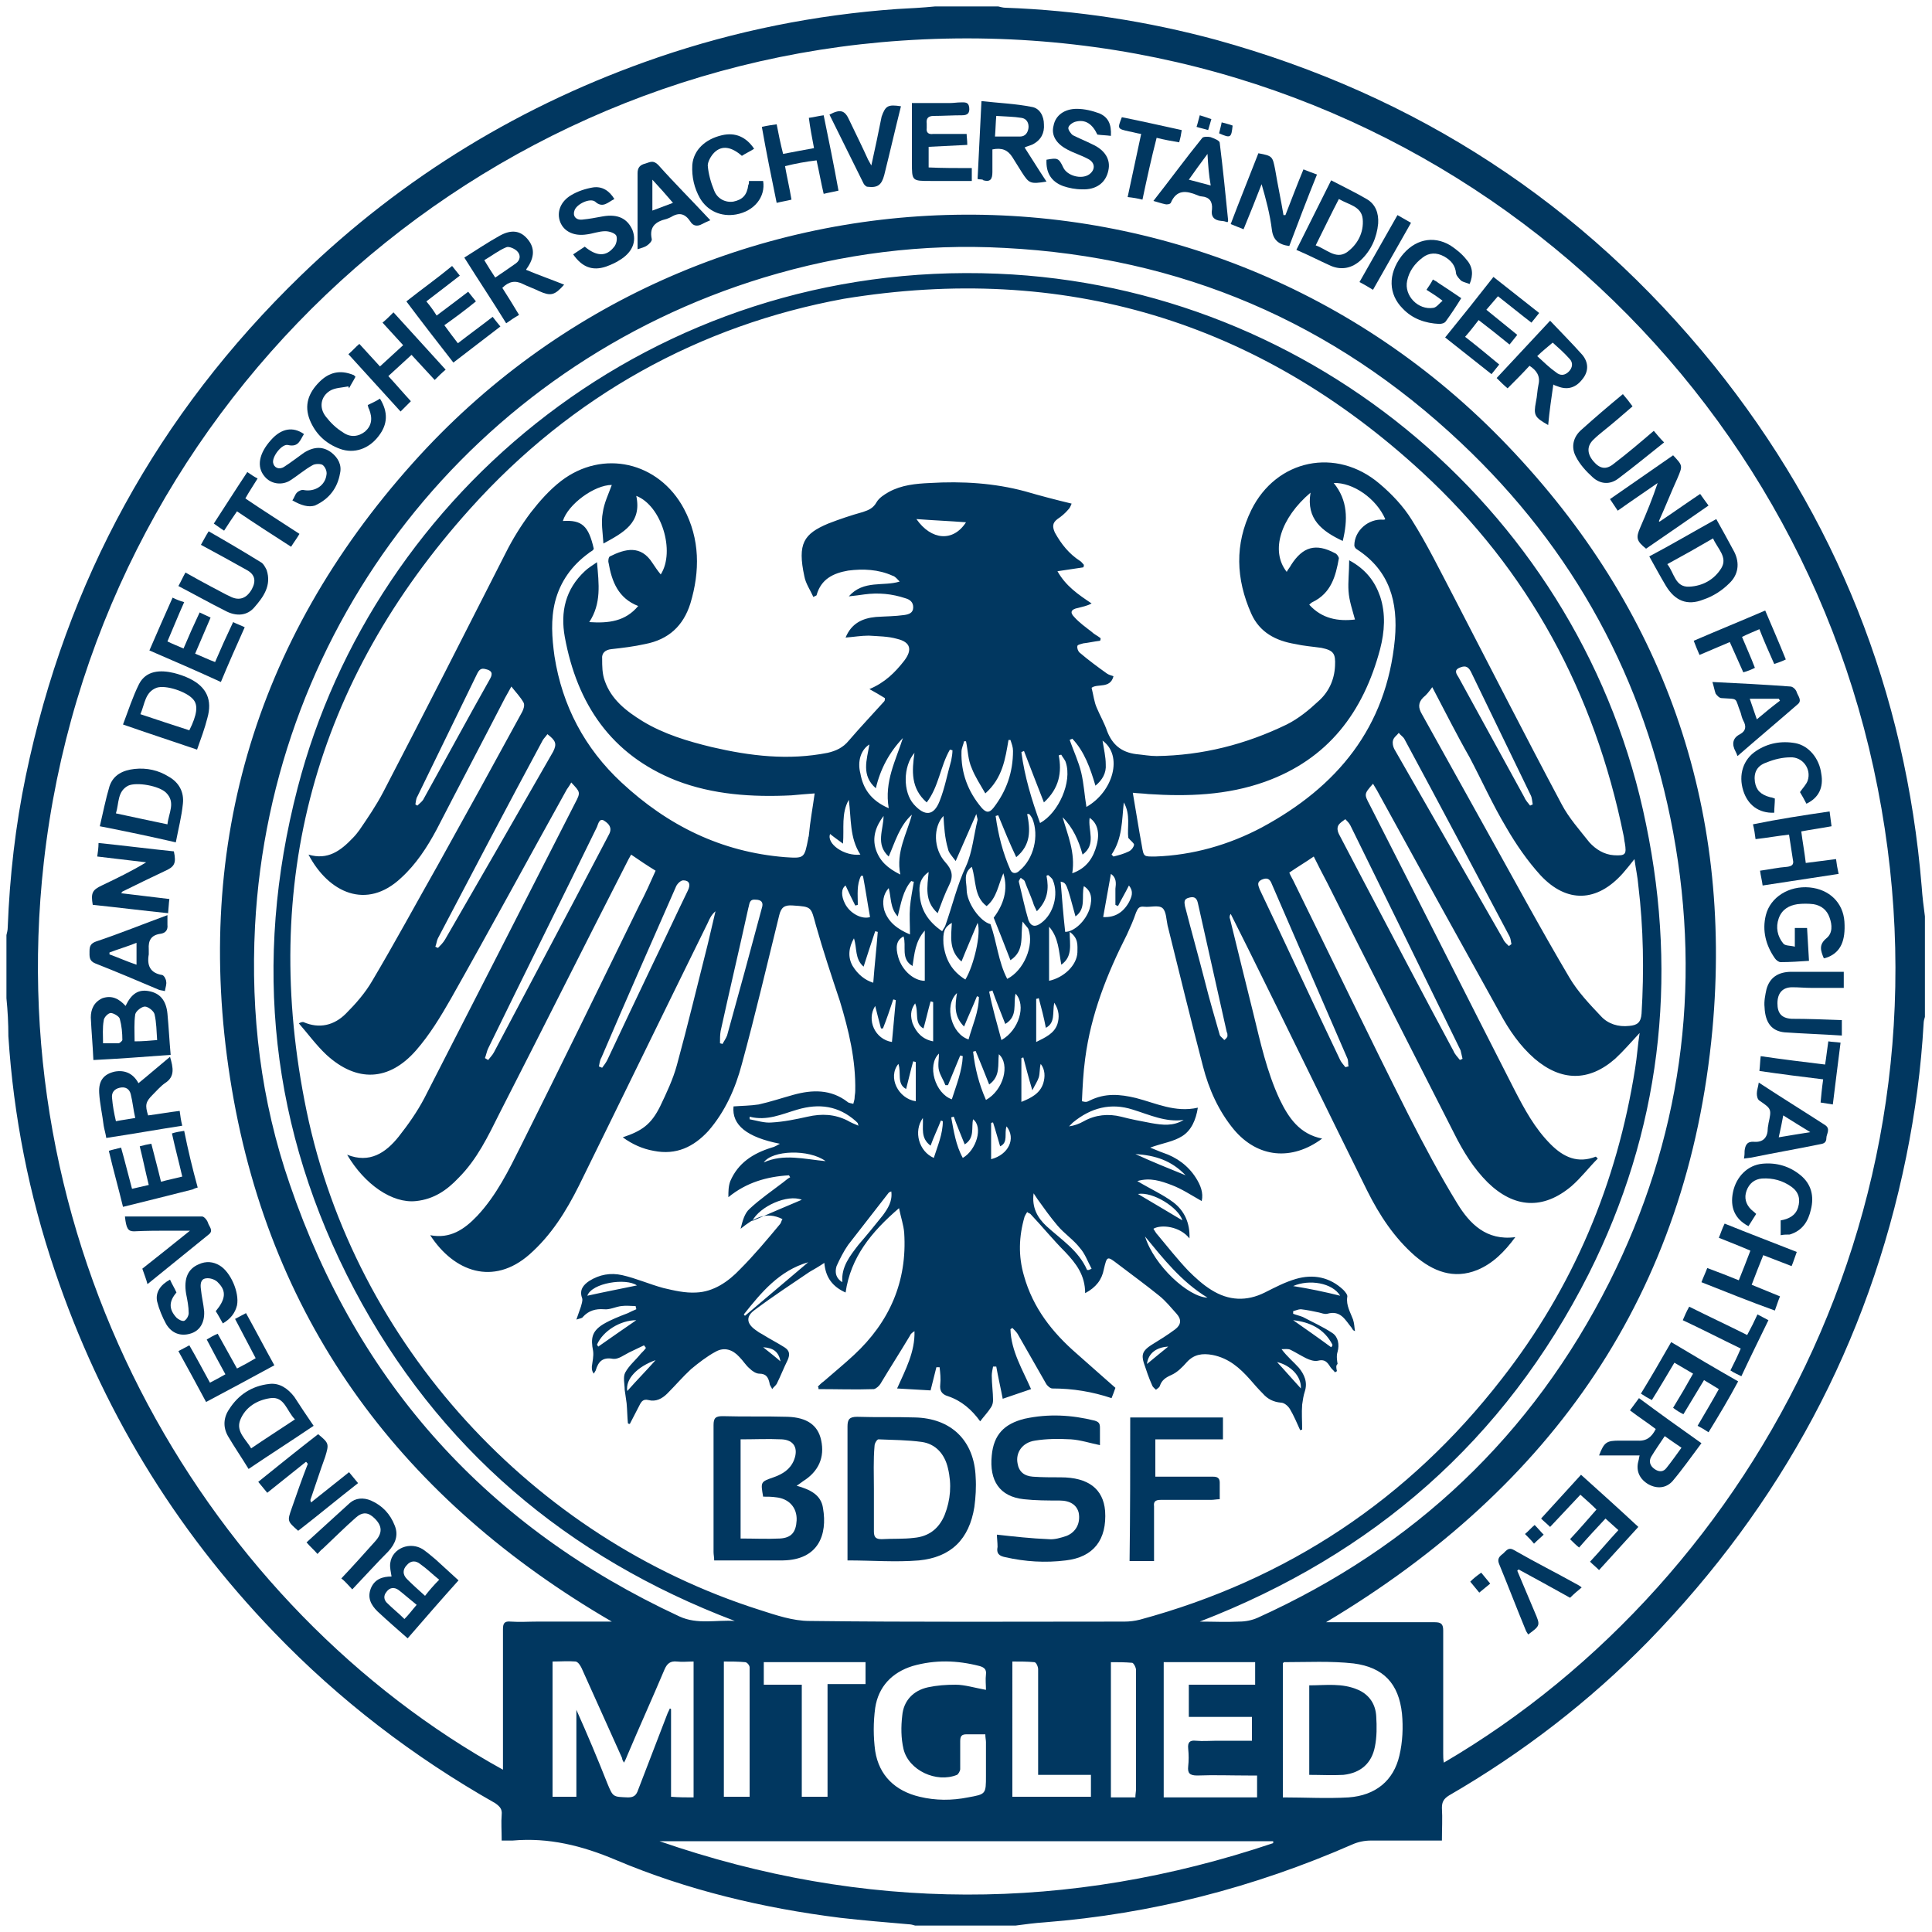 <?xml version="1.0" encoding="utf-8"?>
<svg xmlns="http://www.w3.org/2000/svg" xmlns:xlink="http://www.w3.org/1999/xlink" version="1.1" id="Ebene_1" x="0px" y="0px" width="100" height="100" viewBox="0 0 300 300" style="enable-background:new 0 0 300 300;" xml:space="preserve">
<style type="text/css">
	.st0{fill:#013760;}
</style>
<g>
	<path class="st0" d="M145.2,1c3.3,0,6.6,0,9.8,0c0.4,0.1,0.8,0.2,1.1,0.2c11.1,0.4,22.1,2.1,32.8,5c31.1,8.6,56.9,25.4,77.2,50.5   c19,23.6,29.8,50.7,32.3,81c0.1,1.5,0.3,3.1,0.5,4.6c0,5.2,0,10.4,0,15.6c-0.1,0.3-0.2,0.7-0.2,1c-0.4,7-1.3,13.8-2.7,20.7   c-5.9,29-19.4,54-40,75.2c-9.2,9.4-19.6,17.4-31,24c-0.8,0.5-1.1,1-1.1,1.9c0.1,1.7,0,3.3,0,5.1c-0.6,0-1,0-1.5,0   c-3.2,0-6.3,0-9.5,0c-1,0-2,0.2-2.9,0.6c-15.3,6.7-31.2,10.8-47.8,12.1c-1.5,0.1-3,0.3-4.5,0.5c-5.2,0-10.4,0-15.6,0   c-0.3-0.1-0.7-0.2-1-0.2c-3.5-0.3-7.1-0.6-10.6-1c-12-1.5-23.8-4.3-34.9-9c-5.2-2.2-10.4-3.5-16-3c-0.5,0-1.1,0-1.7,0   c0-1.5-0.1-2.8,0-4c0.1-0.9-0.3-1.3-1-1.8c-12.7-7.2-24.2-16-34.3-26.5C27,237.3,15.7,218.6,8.5,197.3c-4-11.8-6.4-24-7.2-36.4   c0-2-0.1-3.9-0.3-5.9c0-3.3,0-6.6,0-9.8c0.1-0.4,0.2-0.8,0.2-1.2c0.3-7.9,1.2-15.8,2.8-23.5c6.3-30.3,20.5-56.2,42.7-77.7   c15.9-15.4,34.5-26.7,55.5-33.9c12-4.1,24.4-6.6,37.1-7.5C141.2,1.3,143.2,1.2,145.2,1z M207.6,212.9c-0.1,0.1-0.2,0.1-0.3,0.2   c-0.2-0.3-0.5-0.5-0.7-0.8c-0.5-0.8-0.9-1.3-2-1c-0.5,0.1-1.2-0.1-1.8-0.4c-0.8-0.4-1.6-0.9-2.4-1.3c-0.4-0.2-0.9-0.1-1.4-0.1   c0.9,1.2,1.9,2,2.7,2.9c0.8,1,1.4,2.2,0.9,3.7c-0.2,0.6-0.3,1.3-0.4,2c-0.1,1.3,0,2.6,0,3.9c-0.1,0-0.2,0-0.3,0.1   c-0.5-1.1-1-2.3-1.6-3.3c-0.3-0.5-0.9-1-1.4-1c-1.2-0.1-2.1-0.6-2.8-1.4c-0.7-0.7-1.4-1.5-2-2.2c-1.6-1.8-3.3-3.3-5.8-3.8   c-1.6-0.3-2.9-0.1-4,1.1c-0.7,0.8-1.5,1.6-2.4,2s-1.5,0.8-1.8,1.7c-0.1,0.3-0.4,0.4-0.6,0.6c-0.2-0.2-0.5-0.4-0.6-0.7   c-0.5-1.1-0.9-2.3-1.3-3.5c-0.4-1.3-0.1-1.9,1.1-2.7c1.3-0.8,2.6-1.6,3.8-2.5c0.9-0.7,1-1.5,0.2-2.4c-0.9-1-1.7-2-2.7-2.8   c-2.1-1.7-4.3-3.3-6.4-4.9c-1.7-1.3-1.7-1.3-2.2,0.8c-0.3,1.6-1.2,2.8-2.9,3.7c0-2.8-1.4-4.6-3.1-6.4c-1.9-1.9-3.6-4-5.4-5.9   c-0.1-0.1-0.3-0.1-0.5-0.3c-0.2,0.3-0.3,0.5-0.4,0.7c-0.9,3.1-1,6.1-0.1,9.2c1.4,5,4.4,8.8,8.2,12.1c2,1.8,4.1,3.6,6,5.3   c-0.2,0.6-0.4,1.1-0.6,1.6c-3-1-6-1.5-9.2-1.5c-0.3,0-0.8-0.4-1-0.8c-1.5-2.6-2.9-5.1-4.4-7.7c-0.2-0.3-0.5-0.6-0.8-0.9   c-0.1,0.1-0.2,0.1-0.3,0.2c0.1,3.4,1.9,6.3,3.2,9.3c-1.5,0.5-2.9,1-4.4,1.5c-0.3-1.6-0.7-3.3-1-5c-0.2,0-0.3,0-0.5,0   c-0.1,0.5-0.2,1-0.2,1.4c0,1.3,0.2,2.6,0.2,3.8c0,0.4-0.1,0.8-0.3,1.1c-0.5,0.8-1.1,1.4-1.7,2.2c-1.3-1.8-2.9-3.2-5-3.9   c-1-0.3-1.3-0.9-1.2-1.8c0.1-0.9,0-1.8-0.1-2.7c-0.2,0-0.3,0-0.5,0c-0.3,1.2-0.6,2.4-0.9,3.6c-1.8-0.1-3.4-0.2-5.2-0.3   c1.3-2.9,2.8-5.7,2.7-8.9c-0.3,0.2-0.6,0.4-0.7,0.7c-1.5,2.5-3.1,5-4.6,7.5c-0.2,0.3-0.6,0.7-1,0.8c-2.9,0.1-5.7,0-8.6,0   c0-0.1,0-0.3-0.1-0.4c0.3-0.3,0.6-0.6,0.9-0.8c1.6-1.4,3.2-2.7,4.7-4.1c5.5-5.1,8.3-11.4,7.8-19c-0.1-1.2-0.5-2.3-0.8-3.8   c-4.3,3.7-7.5,7.6-8.3,13.1c-2-0.9-3.1-2.3-3.3-4.6c-0.9,0.6-1.6,1-2.3,1.4c-2.8,1.9-5.7,3.8-8.5,5.9c-1.4,1-1.3,2.1,0.1,3.1   c0.4,0.3,0.7,0.5,1.1,0.7c1.1,0.7,2.3,1.3,3.4,2c0.8,0.5,0.9,1.1,0.5,2c-0.6,1.2-1.1,2.5-1.7,3.7c-0.2,0.3-0.5,0.5-0.7,0.8   c-0.1-0.3-0.4-0.6-0.4-0.9c-0.2-0.9-0.5-1.5-1.6-1.5c-0.5,0-1.1-0.4-1.5-0.8c-0.6-0.5-1-1.2-1.6-1.8c-1-1.1-2.3-1.6-3.7-0.8   c-1.3,0.7-2.6,1.7-3.8,2.7c-1.3,1.2-2.4,2.5-3.7,3.8c-0.8,0.8-1.8,1.3-2.9,1c-0.8-0.2-1.1,0.2-1.4,0.8c-0.5,1-1,1.9-1.5,2.9   c-0.1,0-0.2,0-0.3-0.1c-0.1-1-0.1-2-0.2-3.1c-0.1-0.7-0.2-1.4-0.3-2.1c0-0.9-0.3-2,0.1-2.7c0.6-1.1,1.6-1.9,2.4-2.9   c0.3-0.3,0.6-0.6,0.8-0.9c-0.1-0.1-0.2-0.3-0.3-0.4c-0.8,0.4-1.5,0.7-2.3,1.1c-0.8,0.4-1.7,1.1-2.5,1c-1.6-0.3-2.3,0.4-2.7,1.8   c-0.1,0.2-0.2,0.3-0.3,0.5c-0.3-0.4-0.3-0.7-0.3-1.1c0.1-0.8,0.3-1.6,0.2-2.4c-0.4-2-0.2-3.1,1.6-4.2c1.2-0.7,2.5-1.2,3.8-1.7   c0.4-0.2,0.8-0.4,1.3-0.6c0-0.2-0.1-0.3-0.1-0.5c-0.7,0-1.5-0.1-2.2,0c-0.9,0.1-1.8,0.6-2.7,0.5c-1.3-0.1-2.4,0.2-3.3,1.2   c-0.1,0.2-0.4,0.2-1,0.4c0.3-0.9,0.5-1.4,0.7-2c0.1-0.4,0.3-0.9,0.2-1.3c-0.5-1.3,0.2-2.1,1.1-2.7c1.6-1,3.3-1.3,5.1-0.9   c2.2,0.5,4.2,1.4,6.4,2c1.7,0.4,3.4,0.8,5.1,0.7c2.7-0.1,5-1.7,6.8-3.6c2.2-2.2,4.2-4.6,6.2-7c0.2-0.2,0.2-0.5,0.4-0.8   c-2.6-1.3-4.5-0.1-6.5,1.5c0.3-1.2,0.6-2.4,1.4-3.1c1.6-1.5,3.5-2.8,5.2-4.1c0.4-0.3,0.7-0.6,1.1-0.8c-0.1-0.1-0.1-0.2-0.2-0.3   c-3.4,0.2-6.6,1.1-9.4,3.4c0-0.9,0-1.7,0.3-2.5c1.2-2.8,3.5-4.3,6.4-5.2c0.5-0.1,0.9-0.4,1.3-0.6c-5.1-1-7.5-2.9-7.2-5.8   c1.3-0.1,2.6-0.1,3.9-0.3c1.8-0.4,3.6-1,5.4-1.5c2.9-0.8,5.8-0.9,8.4,1.1c0.2,0.2,0.6,0.2,0.9,0.3c0.1-0.4,0.2-0.7,0.2-0.9   c0-0.4,0.1-0.7,0.1-1.1c0.1-4.8-1-9.4-2.4-14c-1.3-3.9-2.6-7.8-3.7-11.7c-0.8-2.9-0.6-2.9-3.6-3.1c-1.3-0.1-1.8,0.3-2.1,1.5   c-1.9,7.7-3.7,15.4-5.8,23.1c-1,3.8-2.6,7.4-5.2,10.4c-2.3,2.5-5,3.8-8.5,3.1c-1.7-0.3-3.3-1-4.8-2.1c3-1,4.4-2,5.8-4.8   c1-2.1,2-4.2,2.6-6.4c1.7-6.2,3.2-12.5,4.8-18.8c0.4-1.7,0.8-3.4,1.2-5.1c-0.6,0.5-0.9,1.1-1.2,1.8c-6.7,13.6-13.3,27.2-20,40.8   c-2,4-4.3,7.7-7.7,10.7c-5.6,4.9-11.7,2.7-15.4-3c3.1,0.6,5.3-0.9,7.3-3c3-3.2,4.9-7.1,6.8-10.9c6.2-12.4,12.3-24.9,18.4-37.4   c0.9-1.7,1.7-3.5,2.5-5.3c-1.3-0.8-2.5-1.6-3.8-2.5c-0.3,0.5-0.5,0.9-0.7,1.3c-6.6,12.9-13.1,25.9-19.7,38.8   c-1.8,3.6-3.5,7.2-6.4,10.1c-1.8,1.9-3.8,3.3-6.6,3.6c-3.7,0.4-8-2.6-10.7-7.2c3.5,1.4,6-0.3,8-2.8c1.5-1.9,2.9-3.9,4-6   c7.8-15.2,15.6-30.5,23.4-45.8c0.9-1.7,0.8-1.7-0.6-3.2c-0.2,0.4-0.5,0.8-0.7,1.1c-6,10.8-11.9,21.7-18,32.5   c-1.6,2.8-3.3,5.6-5.4,8c-4.2,4.8-9.2,5-13.9,0.7c-1.6-1.5-2.9-3.3-4.3-4.9c0.4-0.2,0.5-0.2,0.7-0.2c2.5,1.1,4.8,0.5,6.6-1.3   c1.5-1.5,3-3.2,4.1-5.1c3.5-5.9,6.8-12,10.2-18c4.4-7.9,8.8-15.9,13.1-23.8c0.2-0.4,0.4-1,0.2-1.4c-0.5-0.9-1.2-1.6-1.9-2.5   c-0.4,0.7-0.7,1.3-1,1.8c-3.5,6.8-7.1,13.6-10.6,20.4c-1.5,2.8-3.2,5.4-5.5,7.5c-5.4,5.1-11.3,2.3-14.4-3.6c3,0.9,5-0.6,6.9-2.6   c0.4-0.4,0.7-0.8,1-1.2c1.3-1.9,2.6-3.8,3.7-5.9c6.4-12.3,12.7-24.7,19-37.1c1.1-2.2,2.4-4.3,3.9-6.3c1.4-1.8,2.9-3.5,4.7-4.9   c6.5-5,15.2-3,19.1,4.3c2.5,4.7,2.5,9.7,1,14.7c-1.1,3.5-3.4,5.6-7,6.3c-1.8,0.4-3.5,0.6-5.3,0.8c-0.9,0.1-1.5,0.6-1.4,1.5   c0,1.1,0,2.3,0.4,3.4c1,2.9,3.3,4.7,5.9,6.3c3.3,2,7,3.1,10.7,4c6,1.4,11.9,2.1,18,0.9c1.3-0.3,2.4-0.8,3.3-1.9   c1.8-2.1,3.7-4.1,5.5-6.1c0.1-0.1,0.1-0.3,0.1-0.5c-0.8-0.5-1.5-0.9-2.4-1.4c2.4-1,4-2.6,5.4-4.4c1.3-1.7,1-2.9-1.1-3.4   c-1.4-0.4-2.9-0.4-4.4-0.5c-1.2,0-2.3,0.2-3.6,0.3c0.9-2.2,2.6-3,4.7-3.2c1.5-0.1,3-0.1,4.4-0.3c0.7-0.1,1.4-0.3,1.4-1.2   c0-0.8-0.5-1.2-1.2-1.4c-2.1-0.7-4.2-0.9-6.4-0.6c-0.7,0.1-1.4,0.2-2.4,0.3c2.3-2.6,5.4-1.5,7.9-2.3c-0.4-0.4-0.7-0.8-1.1-0.9   c-2.2-1-4.6-1.1-6.9-0.8c-2.3,0.4-4.2,1.3-4.9,3.8c0,0.1-0.2,0.1-0.5,0.3c-0.5-1.1-1.2-2.1-1.4-3.2c-1.1-5.1-0.1-6.6,3.7-8.2   c1.8-0.7,3.6-1.3,5.4-1.8c0.9-0.3,1.6-0.6,2.1-1.5c0.4-0.7,1.2-1.2,1.9-1.6c2-1.1,4.2-1.3,6.4-1.4c5-0.3,10,0,14.8,1.3   c2.4,0.7,4.7,1.3,7.2,1.9c-0.1,0.2-0.2,0.6-0.5,0.9c-0.5,0.6-1.1,1.1-1.7,1.5c-0.8,0.6-0.8,1.2-0.4,2.1c1,1.8,2.2,3.3,3.9,4.4   c0.2,0.1,0.4,0.4,0.6,0.6c0,0.1,0,0.3-0.1,0.4c-1.3,0.2-2.6,0.4-4,0.6c1.3,2.3,3.2,3.6,5.3,5c-0.7,0.4-1.4,0.5-2.1,0.7   c-1.1,0.2-1.3,0.7-0.6,1.4c0.8,0.9,1.8,1.6,2.7,2.3c0.4,0.4,0.9,0.6,1.4,1c0,0.1,0,0.3-0.1,0.4c-0.9,0.1-1.7,0.3-2.6,0.4   c-0.3,0.1-0.9,0.2-0.9,0.4c-0.1,0.3,0.1,0.8,0.3,1c1.4,1.2,2.9,2.3,4.3,3.3c0.3,0.2,0.7,0.3,1,0.4c-0.5,2-2.5,1.1-3.4,1.8   c0.3,1.2,0.4,2.2,0.8,3.1c0.5,1.2,1.2,2.4,1.6,3.6c0.8,2.1,2.2,3.3,4.5,3.6c1.1,0.1,2.1,0.3,3.2,0.3c7.1-0.1,13.8-1.8,20.2-4.9   c1.8-0.9,3.4-2.2,4.9-3.6c1.6-1.4,2.5-3.3,2.6-5.5c0.1-1.9-0.2-2.4-2.1-2.8c-1.4-0.2-2.8-0.3-4.1-0.6c-3-0.5-5.5-1.8-6.8-4.7   c-2.4-5.4-2.6-10.8,0-16.1c3.9-7.9,13.2-9.8,19.9-4.1c1.9,1.6,3.7,3.5,5,5.6c2.4,3.8,4.4,7.9,6.5,11.9   c5.6,10.8,11.1,21.6,16.8,32.3c1.1,2.1,2.8,4,4.3,5.9c1,1.1,2.3,1.9,3.8,2c1.8,0.1,2-0.1,1.7-1.9c-0.1-0.4-0.1-0.8-0.2-1.2   c-4.5-22.1-14.7-41.1-31.3-56.4c-25.5-23.5-55.7-32.5-89.8-26.9c-22.3,4.1-42.2,15-58,32.6c-24.1,26.8-32.7,58.2-25.4,93.5   c7.5,36.2,35.1,66.3,70.4,77.5c2.5,0.8,5.1,1.7,7.7,1.7c16.3,0.2,32.6,0.1,48.9,0.1c0.8,0,1.6-0.1,2.4-0.3   c22.9-6.2,41.7-18.7,56.2-37.4c11.1-14.2,17.9-30.4,20.7-48.2c0.3-1.8,0.4-3.6,0.7-5.5c-1.4,1.5-2.5,2.8-3.8,4   c-4.1,3.6-8.4,3.5-12.5,0c-2.3-2-4-4.5-5.4-7.1c-6.4-11.5-12.8-23.1-19.1-34.6c-0.2-0.3-0.4-0.7-0.6-1c-1.4,1.6-1.4,1.6-0.5,3.3   c7.5,14.7,14.9,29.4,22.4,44.1c1.6,3.1,3.2,6.1,5.7,8.6c2,2,4.2,3,7,1.9c0,0,0.1,0.1,0.3,0.3c-1.4,1.4-2.6,3-4.1,4.3   c-4.4,3.7-8.9,3.4-13-0.6c-2.2-2.2-3.8-4.8-5.2-7.6c-6.6-13-13.2-25.9-19.7-38.9c-0.7-1.3-1.4-2.7-2.1-4.1   c-1.3,0.9-2.5,1.6-3.8,2.5c0.2,0.5,0.4,0.8,0.6,1.2c6,12.2,11.8,24.3,17.9,36.4c2.4,4.7,4.9,9.4,7.6,13.8c1.9,3.1,4.5,5.8,9,5.2   c-1.7,2.3-3.5,4.1-5.9,5.1c-3.7,1.5-6.9,0.2-9.7-2.2c-3.2-2.8-5.5-6.3-7.4-10.1c-6.2-12.5-12.3-25.1-18.5-37.6   c-0.9-1.8-1.8-3.6-2.7-5.4c-0.2,0.3-0.2,0.6-0.1,0.8c1.2,4.9,2.4,9.8,3.6,14.6c1.1,4.5,2.1,9.1,4.1,13.4c1.4,2.9,3.1,5.4,6.6,6.1   c-4.7,3.5-10,3-13.7-1.4c-2.4-2.9-3.9-6.3-4.8-9.8c-1.9-7.3-3.7-14.6-5.5-21.9c-0.2-0.9-0.2-2.2-0.8-2.7s-1.9-0.1-2.8-0.2   c-0.8-0.1-1,0.2-1.3,0.9c-0.4,1.2-0.9,2.3-1.4,3.4c-3.1,6.1-5.6,12.4-6.5,19.3c-0.3,2.2-0.4,4.4-0.5,6.6c0.4,0.1,0.5,0.1,0.6,0.1   c0.2,0,0.4-0.1,0.6-0.2c2.4-1.2,4.7-1,7.2-0.4c3.1,0.8,6.1,2.3,9.6,1.5c-0.3,1.9-1,3.5-2.4,4.4s-3.1,1.1-5,1.8   c0.8,0.3,1.4,0.6,2,0.8c2.1,0.7,3.9,2,5.1,3.9c0.7,1.1,1.2,2.3,0.9,3.6c-1.6-0.9-3.1-1.9-4.7-2.5c-1.6-0.6-3.3-1.2-5.3-0.6   c2,1.2,4,2.1,5.6,3.3c1.7,1.3,2.6,3.2,2.5,5.6c-1.5-1.9-4.4-2.2-5.6-1.5c0.2,0.3,0.4,0.7,0.7,1c1.5,1.8,3,3.7,4.7,5.5   c1.1,1.1,2.3,2.2,3.6,3c2.7,1.7,5.5,1.8,8.3,0.4c1.6-0.8,3.1-1.6,4.8-2.1c2.7-0.8,5.3-0.3,7.4,1.7c0.3,0.3,0.7,0.8,0.6,1.1   c-0.2,1.3,0.5,2.4,0.9,3.5c0.2,0.6,0.2,1.2,0.3,1.8c-0.3-0.1-0.4-0.3-0.5-0.5c-1-1.2-1.7-2.8-3.8-2.2c-0.4,0.1-0.9-0.1-1.3-0.2   c-0.9-0.2-1.9-0.4-2.8-0.5c-0.4,0-0.8,0.2-1.2,0.3c0,0.1,0,0.3,0,0.4c0.5,0.2,1,0.3,1.5,0.5c1.5,0.8,3.1,1.5,4.6,2.5   c0.9,0.6,1.1,1.8,0.8,2.9c-0.2,0.6-0.1,1.3,0,1.9C207.4,212,207.5,212.5,207.6,212.9z M95,251.8c-32.3-18.8-52.8-46-59-82.7   s3.3-69.5,28.1-97.2c44.9-50.2,123.2-51.7,170-2.7c24.2,25.3,35,55.9,31.8,90.7c-3.8,40.9-24.8,71-60,92c0.5,0,1,0,1.4,0   c5.2,0,10.3,0,15.5,0c1,0,1.3,0.3,1.3,1.3c0,6.4,0,12.7,0,19.1c0,0.5,0,0.9,0.1,1.4c48.7-28.5,82.2-90.2,66-157.6   C274.3,50.2,212.8,1.4,140.1,6.3C71.3,10.9,14.6,64.5,6.8,133.9c-6.9,61.5,26.2,116,71.3,140.9c0-0.5,0-1,0-1.5   c0-6.8,0-13.5,0-20.3c0-0.9,0.2-1.3,1.2-1.2c1.4,0.1,2.8,0,4.2,0C87.2,251.8,91,251.8,95,251.8z M186.3,251.8c2,0,4.1,0.1,6.1,0   c1,0,2-0.2,2.9-0.6c24.3-11,42.6-28.3,54.6-52.1c11.1-22.1,14.4-45.5,9.9-69.9c-4.4-23.7-15.4-43.9-32.9-60.4   C207,50,183.3,39.9,156,38.5c-12.7-0.7-25.2,0.9-37.4,4.6c-45,13.7-76.5,53.8-79,100.7c-0.7,13.7,0.9,27.1,5.4,40.1   c10.6,31,30.8,53.3,60.5,67.1c2.8,1.3,5.8,0.5,8.6,0.7C88,241.8,68,224.8,55,200.2c-13-24.7-15.8-50.8-8.8-77.8   c11.9-46,55.3-82.1,108.7-79.9c49.2,2,91,37.7,100.7,85.5c5,24.2,2.2,47.7-8.9,69.8C233.6,223.7,213.2,241.4,186.3,251.8z    M102.4,285.9c31.8,11,63.5,11,95.3,0.3c0-0.1,0-0.2,0-0.3C165.9,285.9,134.2,285.9,102.4,285.9z M126.5,123.2   c-1.4,0.1-2.5,0.2-3.6,0.3c-6.1,0.3-12.2-0.1-17.9-2.3c-10.1-4-15.4-11.9-17.3-22.3c-0.7-3.9,0.1-7.4,3.1-10.2   c0.5-0.5,1.2-0.9,1.9-1.4c0.3,3.4,0.7,6.4-1.2,9.3c3,0.2,5.6-0.1,7.6-2.5c-3.1-1.2-4.1-3.8-4.6-6.7c-0.1-0.3,0-0.9,0.2-1   c2.4-1.2,4.8-1.8,6.6,1c0.4,0.6,0.8,1.2,1.3,1.8c2.3-3.6,0.1-10.7-3.8-12.2c0.9,4.2-2,5.7-5.1,7.4c-0.1-1.7-0.4-3.3-0.1-4.8   c0.2-1.5,0.9-2.9,1.4-4.3c-2.7,0-6.8,3-7.6,5.6c3-0.2,4,0.8,4.8,4.3c0,0.1-0.1,0.1-0.1,0.2c-0.2,0.2-0.5,0.3-0.7,0.5   c-2.6,1.9-4.4,4.4-5.2,7.5c-0.7,2.8-0.5,5.6-0.1,8.5c1.2,7.7,4.7,14.3,10.4,19.6c7.2,6.7,15.5,10.8,25.4,11.6c3,0.2,3,0.2,3.6-2.9   c0-0.2,0.1-0.3,0.1-0.5C125.8,127.5,126.2,125.4,126.5,123.2z M209.5,87c2.6,1.4,4,3.3,4.8,5.6c0.9,2.7,0.7,5.5,0,8.2   c-2.6,9.8-8.1,17.1-17.9,20.6c-5.9,2.1-12,2.3-18.1,1.9c-0.8-0.1-1.5-0.1-2.4-0.2c0.5,2.9,0.9,5.5,1.4,8.2c0.3,1.8,0.3,1.7,2.1,1.7   c5.8-0.2,11.4-1.8,16.5-4.5c11.7-6.3,19.4-15.5,20.7-29.3c0.5-5.7-0.8-10.6-5.9-13.9c-0.2-0.1-0.4-0.4-0.4-0.6c0-2.3,2.2-4.2,4.5-4   c0.1,0,0.2,0,0.3-0.1c-1.4-3.2-5-5.7-8-5.6c2.2,2.7,2.2,5.7,1.4,9c-3.2-1.5-5.7-3.4-5-7.5c-4.6,3.9-6.3,9-3.7,12.3   c0.2-0.4,0.5-0.7,0.7-1.1c1.8-2.8,3.8-3.4,6.8-1.8c0.3,0.1,0.6,0.6,0.6,0.8c-0.5,2.8-1.2,5.4-4.1,6.8c-0.2,0.1-0.3,0.2-0.5,0.4   c2,2.2,4.5,2.6,7.1,2.3c-0.4-1.5-0.9-2.9-1-4.4C209.3,90.4,209.5,88.8,209.5,87z M222.4,106.7c-0.5,0.7-0.9,1.2-1.4,1.6   c-0.8,0.8-0.8,1.6-0.2,2.6c3.3,5.9,6.6,11.9,9.9,17.8c4.3,7.7,8.5,15.5,13,23.1c1.3,2.2,3.1,4.1,4.9,6c1.1,1.2,2.7,1.7,4.4,1.5   c1.2-0.1,1.8-0.5,1.9-1.9c0.4-6.6,0.3-13.3-0.5-19.9c-0.1-1.3-0.4-2.6-0.6-4.1c-0.7,0.9-1.2,1.5-1.8,2.2c-4,4.5-8.7,4.7-12.8,0.3   c-2-2.2-3.8-4.8-5.3-7.4c-2.1-3.5-3.8-7.3-5.7-10.9C226.2,114.1,224.4,110.5,222.4,106.7z M107.7,279.1c0-7.1,0-14,0-21.1   c-0.9,0-1.8,0.1-2.6,0c-1-0.1-1.5,0.3-1.9,1.2c-1.9,4.5-3.9,8.9-5.8,13.4c-0.1,0.3-0.3,0.7-0.5,1.1c-0.2-0.3-0.3-0.5-0.3-0.7   c-2.1-4.7-4.2-9.3-6.3-14c-0.2-0.4-0.5-0.9-0.9-1c-1.2-0.1-2.4,0-3.6,0c0,7.1,0,14.1,0,21c1.2,0,2.4,0,3.7,0c0-4.5,0-9,0-13.5   c1.7,3.8,3.3,7.6,4.8,11.4c0.9,2.2,0.9,2.1,3.2,2.2c0.9,0,1.3-0.3,1.6-1.2c1.5-3.9,3-7.8,4.5-11.7c0.1-0.3,0.3-0.6,0.4-0.9   c0.1,0,0.1,0,0.2,0.1c0,4.5,0,9.1,0,13.6C105.4,279.1,106.5,279.1,107.7,279.1z M199.2,279.1c3.5,0,6.8,0.2,10.2,0   c4.2-0.3,7-2.6,7.9-6.5c0.5-2.1,0.6-4.4,0.4-6.5c-0.5-4.7-2.9-7.2-7.5-7.8c-3.6-0.4-7.2-0.2-10.8-0.2c-0.1,0-0.1,0.1-0.2,0.2   C199.2,265.1,199.2,272,199.2,279.1z M180.7,258.1c0,7.1,0,14,0,21c4.9,0,9.7,0,14.5,0c0-1.2,0-2.2,0-3.4c-0.5,0-1,0-1.4,0   c-2.6,0-5.3-0.1-7.9,0c-1.2,0-1.5-0.4-1.4-1.4c0.1-0.9,0.1-1.8,0-2.8s0.3-1.3,1.2-1.2c1.1,0.1,2.2,0,3.2,0c1.8,0,3.6,0,5.5,0   c0-1.3,0-2.4,0-3.7c-3.3,0-6.6,0-9.8,0c0-1.8,0-3.3,0-5c3.5,0,6.9,0,10.3,0c0-1.2,0-2.3,0-3.5C190.3,258.1,185.6,258.1,180.7,258.1   z M153.1,262.4c0-0.8-0.1-1.6,0-2.4s-0.3-1.1-1-1.3c-3.5-0.9-6.9-1-10.4,0c-3.2,1-5.3,3.2-5.8,6.5c-0.3,2.2-0.3,4.5,0,6.7   c0.6,3.8,3.1,6.2,6.9,7.1c2.5,0.6,5,0.6,7.5,0.1c2.8-0.5,2.8-0.5,2.8-3.4c0-1.7,0-3.4,0-5.2c0-0.3-0.1-0.7-0.1-1.2c-1,0-2,0-2.9,0   c-0.8,0-1,0.3-1,1.1c0,1.4,0,2.9,0,4.3c0,0.3-0.3,0.8-0.5,0.9c-3.2,1.3-7.5-0.7-8.3-4c-0.4-1.7-0.4-3.5-0.2-5.2   c0.2-2.3,1.7-3.9,4-4.4c1.4-0.3,2.8-0.4,4.3-0.4C149.8,261.6,151.4,262.1,153.1,262.4z M134.4,258.1c-5.3,0-10.6,0-15.8,0   c0,1.2,0,2.3,0,3.5c2,0,3.9,0,5.9,0c0,5.9,0,11.7,0,17.4c1.4,0,2.6,0,4,0c0-5.8,0-11.6,0-17.5c2.1,0,4,0,5.9,0   C134.4,260.3,134.4,259.3,134.4,258.1z M157.2,279c4.1,0,8.1,0,12.2,0c0-1.1,0-2.2,0-3.4c-2.7,0-5.4,0-8.2,0c0-0.6,0-1.1,0-1.5   c0-5,0-9.9,0-14.9c0-0.4-0.3-1.1-0.6-1.1c-1.1-0.1-2.2-0.1-3.4-0.1C157.2,265.1,157.2,272,157.2,279z M112.4,258c0,7.1,0,14.1,0,21   c1.3,0,2.6,0,4,0c0-0.5,0-1,0-1.5c0-5.1,0-10.2,0-15.3c0-1.1,0-2.2,0-3.3c0-0.3-0.4-0.8-0.7-0.8C114.6,258,113.5,258,112.4,258z    M176.3,279.1c0-0.5,0.1-0.9,0.1-1.3c0-2.5,0-4.9,0-7.4c0-3.7,0-7.4,0-11.1c0-0.4-0.4-1.1-0.6-1.1c-1.1-0.1-2.2-0.1-3.3-0.1   c0,7.1,0,14.1,0,21C173.7,279.1,174.9,279.1,176.3,279.1z M75.3,164.3c0.2,0.1,0.3,0.2,0.5,0.3c0.3-0.4,0.7-0.8,0.9-1.2   c4.2-7.9,8.4-15.9,12.6-23.8c1.8-3.4,3.5-6.7,5.3-10.1c0.5-1-0.1-1.6-0.7-2c-0.8-0.6-1,0.4-1.2,0.9c-5.6,11.5-11.3,22.9-16.9,34.4   C75.6,163.2,75.5,163.8,75.3,164.3z M226.7,164.6c0.1-0.1,0.3-0.1,0.4-0.2c-0.1-0.4-0.2-0.9-0.3-1.3c-5.7-11.7-11.4-23.3-17.1-34.9   c-0.2-0.4-0.5-0.7-0.8-1c-0.4,0.3-0.9,0.6-1.1,1c-0.2,0.4-0.1,0.9,0.1,1.3c1.1,2.1,2.2,4.2,3.3,6.3c4.8,9.1,9.6,18.3,14.5,27.4   C225.9,163.7,226.3,164.1,226.7,164.6z M234.3,146.9c0.1-0.1,0.3-0.2,0.4-0.3c-0.1-0.4-0.1-0.8-0.3-1.2   c-5.4-10.2-10.8-20.4-16.3-30.6c-0.2-0.4-0.6-0.6-0.9-1c-0.3,0.4-0.8,0.7-0.9,1.2c-0.1,0.4,0,0.9,0.2,1.3   c5.6,9.8,11.3,19.7,16.9,29.5C233.6,146.3,234,146.6,234.3,146.9z M85,114c-0.2,0.3-0.5,0.6-0.7,0.9c-5.5,10.2-10.9,20.5-16.3,30.8   c-0.2,0.4-0.2,0.8-0.4,1.3c0.1,0.1,0.3,0.1,0.4,0.2c0.4-0.4,0.8-0.8,1.1-1.3c5.6-9.7,11.2-19.4,16.8-29.2   C86.5,115.5,86.3,115,85,114z M93,165.6c0.2,0.1,0.3,0.1,0.5,0.2c0.3-0.4,0.6-0.8,0.8-1.2c2.4-5.1,4.8-10.2,7.2-15.2   c1.8-3.7,3.5-7.4,5.3-11.1c0.5-1,0.2-1.6-0.7-1.6c-0.4,0-0.9,0.5-1.1,0.9c-3.9,8.9-7.8,17.7-11.6,26.6   C93.1,164.7,93.1,165.2,93,165.6z M208.9,165.7c0.2,0,0.3-0.1,0.5-0.1c-0.1-0.4,0-0.9-0.2-1.3c-3.9-9-7.8-18-11.7-27   c-0.3-0.8-0.7-1.1-1.6-0.7c-0.8,0.4-0.5,0.9-0.3,1.5c4.2,8.8,8.3,17.7,12.5,26.5C208.3,165,208.6,165.3,208.9,165.7z M156.4,152   c2.6-1.3,4.2-5.2,3.3-7.7c-0.1-0.3-0.5-0.6-0.9-1.2c-0.4,2.2,0.4,4.5-1.9,6c-0.9-2.3-1.7-4.4-2.6-6.6c1.5-2,2.3-4.3,1.5-6.9   c-0.8,1.8-1,3.8-2.6,5.1c-2-1.5-1.6-4-2.3-6.1c-1.4,1-0.8,2.4-0.8,3.5c0,2.1,2.1,5,3.7,5.4C154.8,146.3,155,149.3,156.4,152z    M146.5,126.7c-1.6,1.7-1.6,5.1,0.3,7.2c1,1.1,1.3,2.1,0.6,3.5s-1.2,2.8-1.8,4.4c-2.1-1.9-1.6-4.1-1.4-6.4c-1.4,1-1.5,2.2-1.4,3.3   c0.1,2.5,1.3,4.4,3.5,5.9c0.2-0.4,0.4-0.6,0.5-0.9c1.1-3.1,1.8-6.2,3.2-9.2c1-2.2,1.2-4.8,1.8-7.2c0-0.2-0.1-0.4-0.2-0.9   c-1.1,2.5-2.1,4.8-3.2,7.3c-0.6-0.8-1.1-1.3-1.2-1.9C146.7,130.1,146.6,128.4,146.5,126.7z M237.6,125.1c0.1-0.1,0.3-0.1,0.4-0.2   c-0.1-0.5-0.1-1-0.3-1.4c-3.1-6.4-6.2-12.8-9.3-19.2c-0.5-1-1.1-0.9-1.8-0.6c-0.9,0.4-0.4,1-0.1,1.5c3.4,6.2,6.8,12.4,10.2,18.6   C236.9,124.3,237.3,124.7,237.6,125.1z M64.5,124.9c0.1,0.1,0.2,0.1,0.3,0.2c0.3-0.3,0.7-0.6,0.9-0.9c3.5-6.3,6.9-12.6,10.4-18.8   c0.5-0.9,0.2-1.3-0.7-1.5c-0.7-0.2-1,0.1-1.3,0.7c-3.1,6.4-6.2,12.7-9.3,19.1C64.6,124,64.6,124.4,64.5,124.9z M111.8,162   c0.1,0,0.3,0.1,0.4,0.1c0.2-0.4,0.5-0.8,0.7-1.3c0.9-3.3,1.8-6.5,2.7-9.8c0.9-3.3,1.8-6.7,2.7-10c0.3-0.9-0.1-1.3-1-1.3   c-1-0.1-0.9,0.7-1.1,1.3c-1.4,6.4-2.9,12.7-4.3,19.1C111.8,160.7,111.8,161.3,111.8,162z M190.6,160.9c0-0.3,0-0.5-0.1-0.6   c-1.5-6.7-3-13.4-4.5-20.1c-0.2-0.9-0.7-1-1.4-0.8c-0.8,0.2-0.7,0.7-0.6,1.3c1,3.9,2.1,7.8,3.1,11.7c0.7,2.8,1.5,5.5,2.3,8.3   c0.1,0.3,0.5,0.5,0.7,0.8C190.4,161.3,190.6,161,190.6,160.9z M150,115.1c-0.1,0-0.2,0-0.3,0c-0.1,0.5-0.4,1.1-0.4,1.6   c-0.1,3.3,1,6.2,3.1,8.7c0.7,0.8,1.2,0.9,1.9,0c2-2.6,3-5.5,3-8.8c0-0.6-0.2-1.1-0.4-1.7c-0.1,0-0.2,0-0.3,0   c-0.5,2.9-0.9,5.9-3.6,8.3c-0.8-1.4-1.6-2.6-2.1-3.9C150.3,118,150.3,116.5,150,115.1z M162.1,124.6c-1.1-2.8-2.1-5.4-3.1-8   c-0.1,0.1-0.3,0.1-0.4,0.2c0.5,3.8,1.6,7.4,2.9,11c2.9-1.6,5-6.4,4-9.4c-0.1-0.4-0.5-0.8-0.7-1.2c-0.1,0-0.2,0-0.4,0.1   C164.9,119.9,164.5,122.4,162.1,124.6z M142,116.9c-1.8,2.1-1.8,6.1-0.1,8s3.1,1.8,4-0.5c0.8-2,1.2-4.2,1.8-6.3   c0.1-0.5,0.2-1.1,0.2-1.6c-0.1,0-0.3-0.1-0.4-0.1c-1.5,2.6-1.7,5.7-3.6,8.2C141.4,122.4,141.6,119.7,142,116.9z M166.5,114.7   c-0.1,0.1-0.3,0.1-0.4,0.2c0.6,1.7,1.4,3.4,1.8,5.1c0.4,1.7,0.5,3.5,0.8,5.3c4.2-2.4,5.7-8,2.5-10.3c0.2,1.3,0.5,2.5,0.5,3.7   c0.1,1.3-0.5,2.4-1.6,3.3C169.3,119.3,168.4,116.7,166.5,114.7z M138,125.5c-0.7-4.2,1.1-7.4,2.2-10.9c-2.1,2.2-3.5,4.8-4.2,7.8   c-2.3-2-1.4-4.4-1-6.8c-1.3,0.8-1.9,2.6-1.4,4.5C134,122.4,135.2,124.3,138,125.5z M155,126.6c-0.1,0-0.3,0.1-0.4,0.1   c0.4,2.9,1.1,5.7,2.3,8.4c0.3,0.6,0.9,0.6,1.4,0.1c2.2-1.8,3.1-5.4,2-8.1c-0.1-0.2-0.3-0.5-0.5-0.7c-0.1,0-0.2,0-0.3,0   c0.5,2.5,0.6,4.8-1.7,6.7C156.8,131,155.9,128.8,155,126.6z M161,141.5c-0.3-0.6-0.5-1-0.6-1.4c-0.4-1.1-0.9-2.2-1.3-3.3   c-0.1-0.2-0.4-0.3-0.6-0.5c-0.1,0.2-0.3,0.4-0.3,0.6c0.5,2,0.9,4,1.5,6c0.4,1,1.1,1.1,2,0.4c1.9-1.4,2.7-4.4,1.8-6.6   c-0.1-0.3-0.4-0.5-0.7-0.8c-0.1,0-0.2,0-0.3,0.1C162.9,138,162.7,139.8,161,141.5z M149.9,152.1c1.3-2.1,2.5-7.2,1.9-8.8   c-0.9,2.2-1.7,4-2.5,6c-2-1.7-1.6-3.9-1.5-6c-1.2,0.7-1.4,1.4-1.3,3.3C146.8,149,147.8,150.8,149.9,152.1z M183.8,173.9   c-2.8,0.4-5.3-0.8-7.9-1.6c-3.4-1.1-6.5-0.3-9.3,2c-0.2,0.2-0.4,0.4-0.6,0.6c0.8-0.1,1.6-0.4,2.3-0.8c1.8-1,3.8-1.2,5.8-0.7   c1.5,0.4,3.1,0.7,4.7,1C180.5,174.7,182.2,174.9,183.8,173.9z M141.6,126.5c-1.9,1.7-2.6,4.2-3.6,6.5c-2.1-1.9-0.8-4.2-0.8-6.3   c-1.2,1.6-1.8,3.3-1.2,5.2c0.6,1.8,1.8,2.9,3.8,3.9C139.1,132.3,140.8,129.5,141.6,126.5z M116.4,173.4c0,0.1,0,0.3,0,0.4   c1.1,0.2,2.3,0.6,3.4,0.5c1.9-0.1,3.8-0.5,5.6-0.9c2.2-0.5,4.2-0.4,6.2,0.6c0.5,0.3,1,0.5,1.7,0.8c-0.1-0.3-0.1-0.4-0.1-0.4   c-0.1-0.1-0.2-0.2-0.3-0.3c-2.7-2.4-5.7-2.8-9.1-1.8C121.4,173,119.1,174.1,116.4,173.4z M162.9,152.3c2.3-0.5,4.3-2.4,4.4-4.4   c0-1.1,0.2-2.2-1.2-3.2c0,2,0.5,3.8-1.3,5.1c-0.4-2.1-0.4-4.2-1.9-5.9C162.9,146.8,162.9,149.5,162.9,152.3z M165,126.9   c0.8,2.8,2,5.5,1.5,8.7c2.3-0.8,3.3-2.5,3.8-4.4s0.1-3.4-1.1-4.2c-0.3,1.9,1.1,4.1-1.1,5.7C167.5,130.5,166.6,128.5,165,126.9z    M165.4,144.7c1.4,0,3.2-1.7,3.8-3.6c0.5-1.7,0.2-2.8-0.9-3.5c-0.4,1.6,0.4,3.5-1.3,4.7c-1.4-5.2-1.4-5.2-2.3-5.4   C164.9,139.4,165.1,142,165.4,144.7z M130.8,199.1c-0.2-2.4,1.2-4.1,2.5-5.8c1.3-1.5,2.6-3.1,3.8-4.6c0.8-1.1,1.5-2.2,1.3-3.7   c-0.2,0.1-0.3,0.1-0.4,0.2c-2.1,2.7-4.2,5.4-6.3,8.1c-0.7,1-1.3,2.2-1.8,3.3C129.6,197.6,129.8,198.5,130.8,199.1z M138,137.9   c-0.9,1-1,2.2-0.7,3.4c0.6,1.9,2.1,3,4,3.8c0-1.5-0.1-2.9,0-4.2s0.4-2.7,0.6-4c-0.1,0-0.2,0-0.4-0.1c-1.3,1.5-1.6,3.5-2.1,5.5   C138.2,141,138.4,139.4,138,137.9z M141.7,150c-1.9-1.1-0.9-3.1-1.4-4.6c-1.1,0.6-1.3,1.6-0.8,3.3c0.6,2,2.4,3.6,4.1,3.6   c0-2.5,0-5,0-7.8C142.1,146.2,142,148.1,141.7,150z M132.6,145.7c-0.8,1.4-1,2.9-0.2,4.3c0.8,1.3,1.9,2.2,3.2,2.6   c0.2-2.7,0.5-5.3,0.7-7.9c-0.1,0-0.3-0.1-0.4-0.1c-0.6,1.8-1.2,3.6-1.8,5.5C132.7,148.9,133.1,147.2,132.6,145.7z M131.8,124.2   c-1.2,2.1-0.7,4.4-0.9,6.8c-0.8-0.6-1.4-1-2-1.5c-0.6,1.5,2.2,3.5,4.7,3.2C131.9,130.1,132.2,127.1,131.8,124.2z M169.1,197.2   c0.1-0.1,0.3-0.1,0.4-0.2c-0.6-1.1-1-2.3-1.8-3.2c-1-1.3-2.4-2.2-3.5-3.5s-2.1-2.7-3.1-4.1c-0.2-0.3-0.4-0.6-0.6-0.9   c-0.3,2.2,0.6,3.8,2,5.1c2.3,2.1,5,3.8,6.3,6.8C168.9,197.2,169.1,197.2,169.1,197.2z M155.5,161.5c2.7-1.5,3.9-5.4,2.2-7.2   c-0.4,1.6,0.4,3.5-1.6,4.7c-0.7-1.8-1.4-3.5-2-5.2c-0.2,0.1-0.4,0.1-0.5,0.2C154.1,156.5,154.8,158.9,155.5,161.5z M153.6,168.4   c-0.7-1.8-1.4-3.5-2.1-5.2c-0.1,0-0.3,0.1-0.4,0.1c0.3,2.6,0.9,5,2,7.5c2.7-1.5,3.8-5.5,2-7.1C154.9,165.3,155.4,167.1,153.6,168.4   z M131.3,137.5c-0.7,0.5-0.7,1.6-0.1,2.8c0.8,1.6,2.7,2.5,3.9,2.1c-0.4-2.2-0.7-4.3-1.1-6.4c-0.1,0-0.2,0-0.3,0   c-0.7,1.4-0.5,2.9-0.5,4.5c-0.1,0-0.2,0.1-0.4,0.1C132.3,139.6,131.8,138.6,131.3,137.5z M150,81.1c-2.6-0.2-5.1-0.3-7.7-0.5   C144.6,83.9,148,84.2,150,81.1z M172.5,135.7c-0.4,2.3-0.8,4.4-1.2,6.7c1.8,0.1,3.1-0.7,4-2.3c0.4-0.8,0.8-1.6,0-2.6   c-0.6,1.2-1.2,2.2-1.7,3.2c-0.1-0.1-0.3-0.1-0.4-0.2c0-0.8,0-1.6,0-2.5C173.3,137.2,173.4,136.3,172.5,135.7z M147.8,170.7   c0.7-2.2,1.6-4.4,1.7-6.7c-0.1,0-0.2-0.1-0.4-0.1c-0.6,1.5-1.3,3.1-1.9,4.6c-0.1,0-0.3,0-0.4,0c-0.3-0.8-0.8-1.5-1-2.3s0-1.7,0-2.6   C143.9,165.4,145.2,169.8,147.8,170.7z M148.6,154.2c-2.1,2-0.8,6.4,1.8,7.2c0.6-2.2,1.6-4.3,1.6-6.6c-0.1,0-0.2-0.1-0.3-0.1   c-0.6,1.5-1.3,3-2,4.7C148.1,157.8,148.3,156.1,148.6,154.2z M172.6,132.7c0.1,0.1,0.2,0.2,0.3,0.3c0.8-0.2,1.6-0.4,2.4-0.8   c0.4-0.2,0.7-0.6,0.8-1c0-0.3-0.5-0.6-0.9-1.1c-0.2-1.6,0.4-3.6-0.7-5.5C174.2,127.4,174.3,130.2,172.6,132.7z M158.9,164.2   c-0.1,0-0.2,0.1-0.3,0.1c0,2.2,0,4.4,0,6.8c1.5-0.6,2.9-1.3,3.4-2.9c0.3-1,0.3-2.1-0.4-3c-0.2,0.7-0.1,1.4-0.3,2.1   c-0.2,0.6-0.6,1.2-1,2C159.7,167.3,159.3,165.7,158.9,164.2z M138.5,161.8c0.2-2.2,0.4-4.3,0.6-6.5c-0.1,0-0.2-0.1-0.4-0.1   c-0.5,1.5-1,3-1.6,4.5c-0.1,0-0.2,0-0.3,0c-0.3-1.1-0.6-2.3-0.9-3.5C134.5,158.4,135.9,161.4,138.5,161.8z M177.8,192   c1.4,4.5,6.7,9.4,9.7,9.5C183.4,199,180.6,195.4,177.8,192z M140.7,169.1c-1.5-0.8-0.7-2.5-1.2-3.9c-1.7,2.1,0,5.4,2.7,5.8   c0-2,0-4.1,0-6.1c-0.1,0-0.3-0.1-0.4-0.1C141.4,166.2,141.1,167.6,140.7,169.1z M161.3,155c-0.1,0-0.2,0.1-0.4,0.1   c0,2.1,0,4.3,0,6.7c1.4-0.7,2.8-1.3,3.3-2.8c0.3-1,0.3-2.1-0.5-3.3c-0.3,1.6,0.2,3.1-1.3,3.9C162.1,158,161.7,156.5,161.3,155z    M115.5,204.1c0.1,0.1,0.1,0.2,0.2,0.2c3.3-2.8,6.5-5.5,9.8-8.3C121,197.3,118.2,200.7,115.5,204.1z M148.1,173.4   c-0.1,0-0.3,0.1-0.4,0.1c0.4,2.1,0.7,4.3,1.8,6.3c2.1-1.2,3.2-4.8,1.6-6c-0.3,1.3,0.3,2.9-1.3,3.9   C149.2,176.2,148.6,174.8,148.1,173.4z M144.9,161.7c0-2.1,0-4.1,0-6.1c-0.1,0-0.2-0.1-0.4-0.1c-0.4,1.4-0.7,2.8-1.1,4.2   c-1.5-0.8-0.7-2.5-1.3-3.9c-0.8,1.1-0.7,2.1-0.4,3.1C142.3,160.4,143.3,161.4,144.9,161.7z M143.3,173.6c-1.5,2.1-0.6,5.2,1.7,6.2   c0.6-1.9,1.4-3.7,1.4-5.7c-0.1,0-0.2-0.1-0.3-0.1c-0.5,1.3-1.1,2.5-1.6,3.9C142.9,176.7,143.4,175.2,143.3,173.6z M154.2,174.3   c-0.1,0-0.2,0-0.3,0.1c0,1.9,0,3.7,0,5.6c2.7-0.7,3.9-3.2,2.4-5.1c-0.4,1.1,0.3,2.5-1,3.1C154.9,176.7,154.6,175.5,154.2,174.3z    M116.8,189.6c2.5-1.1,5.1-2.2,7.7-3.3C122.3,185.4,118,187.3,116.8,189.6z M91.2,201.2c2.7-0.6,5.3-1.1,7.7-1.6   C97.2,198.4,91.9,199.2,91.2,201.2z M208.1,201.2c-1.2-2-4.8-2.6-7.3-1.5C203.3,200.1,205.7,200.6,208.1,201.2z M128.2,180.3   c-2.6-1.9-8.3-1.7-9.6,0.2C121.7,179.1,124.9,180,128.2,180.3z M92.7,208.8c0.1,0.1,0.1,0.2,0.2,0.3c2-1.4,4-2.8,5.9-4.1   C96.3,205,93.6,206.7,92.7,208.8z M176.7,185.4c2.4,1.4,4.7,2.8,6.9,4.1C183,187.5,179,185,176.7,185.4z M200.8,205   c2,1.4,4,2.8,5.9,4.2c0.1-0.1,0.2-0.2,0.2-0.4C205.6,206.3,203.4,205.3,200.8,205z M101.8,211.2c-2.8,1-4.7,2.9-4.4,4.8   C98.9,214.3,100.3,212.9,101.8,211.2z M184.1,182.5c-2.2-2.3-4.7-3.1-7.8-3.3C178.9,180.4,181.4,181.4,184.1,182.5z M198.3,211.5   c1.3,1.4,2.5,2.8,3.7,4.1C202.1,213.7,200.4,212,198.3,211.5z M181.4,209.1c-1.8,0.1-3.1,1-3.3,2.7   C179.3,210.8,180.3,210,181.4,209.1z M118.5,209.2c1,0.8,1.9,1.5,2.7,2.2C120.9,209.9,120.1,209.3,118.5,209.2z"/>
	<path class="st0" d="M123.7,230.7c2.1,0.6,3.8,1.4,4.1,3.5c0.7,4.1-0.7,8-6.2,8.1c-3.5,0-7,0-10.7,0c0-0.5-0.1-0.9-0.1-1.3   c0-6.6,0-13.1,0-19.7c0-1.1,0.3-1.4,1.4-1.4c3.4,0.1,6.7,0,10.1,0.1c3,0.1,4.7,1.3,5.2,3.6c0.6,2.7-0.4,4.9-2.8,6.4   C124.4,230.2,124.2,230.4,123.7,230.7z M115,223.5c0,5.2,0,10.3,0,15.4c2.1,0,4.1,0.1,6.1,0c1.8-0.1,2.5-1,2.6-2.8   c0.1-2-1.2-3.4-3.2-3.6c-0.7-0.1-1.3-0.1-2-0.1c-0.4-2.3-0.4-2.3,1.6-3c1.4-0.5,2.6-1.2,3.2-2.7c0.7-1.8,0-3.1-1.9-3.2   C119.2,223.4,117.2,223.5,115,223.5z"/>
	<path class="st0" d="M131.6,242.3c0-2,0-3.9,0-5.7c0-5,0-10.1,0-15.1c0-1.1,0.3-1.5,1.5-1.5c3,0.1,5.9,0,8.9,0.1   c5.7,0.1,9.3,3.6,9.5,9.3c0.1,1.5,0,3.1-0.2,4.6c-0.8,5-3.6,7.8-8.6,8.3C139,242.6,135.5,242.3,131.6,242.3z M135.7,231.2   c0,2.2,0,4.4,0,6.6c0,0.9,0.3,1.2,1.2,1.2c1.7-0.1,3.4,0,5-0.2c2.3-0.2,3.9-1.4,4.8-3.6c0.9-2.3,1.1-4.7,0.5-7.2   c-0.5-2.2-1.9-3.8-4.1-4.1c-2.2-0.3-4.4-0.3-6.7-0.4c-0.2,0-0.6,0.6-0.6,1C135.6,226.7,135.7,229,135.7,231.2z"/>
	<path class="st0" d="M154.8,238.3c2.7,0.3,5.4,0.6,8,0.7c0.9,0.1,1.9-0.2,2.8-0.5c1.5-0.6,2.2-2,1.9-3.6c-0.3-1.2-1.3-1.9-3-1.9   c-1.8,0-3.7,0-5.5-0.2c-3.8-0.4-5.4-2.9-5-6.8c0.3-3.2,1.9-4.9,5.1-5.7c3.7-0.8,7.3-0.6,10.9,0.3c0.6,0.2,0.8,0.4,0.8,1.1   c0,0.9,0,1.8,0,2.7c-1.5-0.3-3-0.8-4.5-0.9c-1.9-0.1-3.8-0.1-5.6,0.2c-2,0.3-3,1.9-2.7,3.5c0.2,1.3,1,2,2.4,2.1s2.9,0.1,4.3,0.1   c4.3,0,6.6,1.8,6.9,5.2c0.3,4.5-1.8,7.2-6.1,7.7c-3.2,0.4-6.3,0.2-9.4-0.5c-1-0.2-1.4-0.6-1.2-1.6   C154.9,239.5,154.8,238.8,154.8,238.3z"/>
	<path class="st0" d="M175.5,220.1c4.9,0,9.6,0,14.4,0c0,1.1,0,2.1,0,3.4c-3.5,0-6.9,0-10.5,0c0,2,0,3.8,0,5.8c1.2,0,2.3,0,3.4,0   c1.9,0,3.8,0,5.6,0c0.6,0,1,0.2,1,0.9c0,0.8,0,1.7,0,2.6c-0.5,0-0.9,0.1-1.4,0.1c-2.6,0-5.2,0-7.8,0c-0.8,0-1.1,0.3-1,1   c0,2.4,0,4.7,0,7.1c0,0.4,0,0.9,0,1.4c-1.3,0-2.5,0-3.8,0C175.5,234.9,175.5,227.6,175.5,220.1z"/>
	<path class="st0" d="M19.5,156.2c0.9-1.9,2-2.6,3.6-2.3c1.7,0.3,2.7,1.4,2.9,3.5c0.2,2.1,0.3,4.2,0.5,6.4c-4,0.3-8,0.6-12,0.8   c-0.1-2.3-0.3-4.4-0.4-6.6c0-1.3,0.5-2.4,1.8-3C17.4,154.5,18.5,155.1,19.5,156.2z M24.4,161.5c-0.1-1.4-0.1-2.7-0.4-4   c-0.1-0.5-1-1.2-1.5-1.2s-1.4,0.7-1.5,1.2c-0.2,1.3-0.1,2.7-0.1,4.2C22.2,161.7,23.2,161.6,24.4,161.5z M16,162c1,0,1.7,0,2.4,0   c0.2,0,0.6-0.4,0.6-0.5c0-1.1-0.1-2.2-0.4-3.3c-0.1-0.4-1-0.9-1.4-0.9s-1.1,0.7-1.1,1.2C15.9,159.6,16,160.8,16,162z"/>
	<path class="st0" d="M71.2,245.4c-2.7,3-5.3,6-7.9,9c-1.6-1.4-3.2-2.8-4.7-4.2c-1-1-1.6-2.1-1-3.6c0.6-1.4,1.8-1.8,3.2-1.8   c-0.1-0.7-0.3-1.4-0.2-2.1c0.3-2.3,3.1-3.4,5.1-2.1c0.7,0.5,1.3,1,2,1.6C68.9,243.3,70,244.3,71.2,245.4z M68.2,245.3   c-1-0.8-1.9-1.7-2.9-2.4c-0.7-0.6-1.5-0.6-2.1,0.1c-0.7,0.7-0.7,1.5,0,2.2c0.9,0.9,1.8,1.7,2.8,2.6   C66.7,246.9,67.4,246.1,68.2,245.3z M64.7,249.2c-1-0.8-1.9-1.6-2.8-2.3c-0.7-0.5-1.4-0.4-1.9,0.3c-0.5,0.6-0.4,1.3,0.2,1.8   c0.8,0.8,1.7,1.5,2.6,2.4C63.5,250.7,64,250,64.7,249.2z"/>
	<path class="st0" d="M151.8,27.8c0.2-4,0.4-7.9,0.6-12.1c2.7,0.3,5.3,0.4,7.8,0.9c1.3,0.2,1.9,1.5,1.9,2.7c0.1,1.3-0.4,2.4-1.7,3.1   c-0.4,0.2-0.9,0.3-1.3,0.5c1.1,1.7,2.2,3.5,3.4,5.3c-2.5,0.4-2.7,0.3-3.8-1.4c-0.5-0.8-1-1.6-1.5-2.4c-0.7-1.1-1.6-1.5-3.1-1.2   c0,1.2,0,2.3,0,3.5c0,1.1-0.3,1.6-1.4,1.3C152.6,27.8,152.2,27.9,151.8,27.8z M154.5,21.2c1.4,0,2.7,0,3.9,0c0.8,0,1.2-0.6,1.3-1.3   c0.1-0.8-0.3-1.5-1.1-1.6c-1.2-0.2-2.5-0.2-3.9-0.3C154.6,19.1,154.6,20,154.5,21.2z"/>
	<path class="st0" d="M72.1,40c1.9-1.2,3.7-2.4,5.5-3.4s3.2-0.8,4.3,0.5c1.2,1.4,1.1,2.9-0.1,4.6c-0.1,0.1-0.1,0.2-0.1,0.2   c1.9,0.8,3.9,1.5,5.9,2.3c-1.5,1.7-2.1,1.8-3.9,1c-0.8-0.4-1.7-0.7-2.5-1.1C80,43.5,79,43.7,78,44.7c0.9,1.4,1.7,2.7,2.6,4.2   c-0.7,0.4-1.3,0.8-2,1.3C76.5,46.8,74.3,43.5,72.1,40z M76.9,43.1c1.2-0.8,2.2-1.5,3.2-2.2c0.7-0.5,0.8-1.3,0.2-1.9   c-0.4-0.4-1.3-0.8-1.7-0.6c-1.2,0.5-2.2,1.3-3.4,2C75.8,41.4,76.3,42.2,76.9,43.1z"/>
	<path class="st0" d="M264.2,224.1c-1.5,2-2.9,4-4.5,5.9c-1,1.1-2.4,1.2-3.7,0.5c-1.4-0.8-2-2.1-1.6-3.6c0.1-0.3,0.1-0.6,0.2-0.9   c-2.1,0-4.2,0-6.3,0c0.8-2.1,1.2-2.3,3.2-2.3c0.9,0,1.8,0,2.8,0c1.4,0.1,2.2-0.6,2.8-1.8c-1.3-1-2.7-1.9-4-2.9   c0.5-0.7,0.9-1.2,1.4-1.9C257.6,219.4,260.8,221.7,264.2,224.1z M258.5,223c-0.8,1.2-1.5,2.2-2.1,3.2c-0.4,0.7-0.2,1.4,0.5,1.9   s1.4,0.5,1.9-0.2c0.8-1,1.5-2,2.3-3.1C260.2,224.2,259.5,223.7,258.5,223z"/>
	<path class="st0" d="M21.5,168.2c1.6-1.3,3.2-2.7,4.9-4.1c0.5,1.7,0.8,3.1-0.8,4.1c-0.7,0.5-1.3,1.2-1.9,1.8   c-1.1,1.1-1.2,1.6-0.7,3.2c1.6-0.2,3.2-0.5,4.9-0.7c0.1,0.8,0.2,1.5,0.4,2.3c-3.9,0.6-7.8,1.3-11.8,1.9c-0.1-0.7-0.3-1.3-0.4-1.9   c-0.2-1.7-0.6-3.4-0.7-5.1c-0.1-1.9,0.7-2.9,2.4-3.3C19.4,166.1,20.7,166.7,21.5,168.2c0.2,0.2,0.3,0.4,0.4,0.5   C21.7,168.6,21.6,168.4,21.5,168.2z M21,173.6c-0.3-1.3-0.4-2.5-0.7-3.7c-0.2-0.8-0.8-1.2-1.7-1c-0.9,0.2-1.3,0.8-1.2,1.6   c0.1,1.2,0.3,2.3,0.6,3.6C19,173.9,19.9,173.8,21,173.6z"/>
	<path class="st0" d="M47.5,227c-2,1.6-4,3.2-6,4.8c-0.5-0.6-0.9-1.1-1.4-1.7c3.1-2.5,6.2-5,9.3-7.4c1.7,1.4,1.7,1.5,1.1,3.5   c-0.8,2.2-1.5,4.4-2.3,6.7c0,0.1,0,0.1,0.1,0.4c2-1.6,3.9-3.1,5.9-4.7c0.5,0.6,0.9,1.1,1.4,1.7c-3.2,2.5-6.2,5-9.3,7.4   c-1.7-1.5-1.7-1.5-1-3.5c0.8-2.3,1.6-4.6,2.5-6.9C47.6,227.1,47.6,227,47.5,227z"/>
	<path class="st0" d="M257.7,81c2.1-1.4,4.2-2.9,6.3-4.3c0.4,0.6,0.8,1.1,1.3,1.8c-3.3,2.3-6.5,4.5-9.7,6.7   c-1.5-1.2-1.6-1.7-0.9-3.3c1-2.3,1.9-4.5,2.7-6.9c-2,1.4-4.1,2.8-6.2,4.3c-0.4-0.6-0.8-1.2-1.2-1.8c3.3-2.3,6.5-4.5,9.8-6.8   c1.5,1.6,1.5,1.6,0.7,3.5c-1,2.2-1.9,4.5-2.9,6.7C257.6,80.9,257.6,81,257.7,81z"/>
	<path class="st0" d="M240.7,49.8c1.7,1.8,3.4,3.5,5,5.3c1,1.2,1,2.6,0,3.8c-1,1.3-2.3,1.7-3.8,1.1c-0.3-0.1-0.6-0.2-0.7-0.3   c-0.3,2.1-0.6,4.1-0.8,6.3c-2.1-1.2-2.3-1.5-1.9-3.6c0.2-0.9,0.2-1.8,0.4-2.7c0.3-1.3-0.3-2.2-1.4-2.9c-1.1,1.2-2.2,2.3-3.4,3.5   c-0.6-0.5-1.1-1-1.7-1.6C235.1,55.8,237.8,52.9,240.7,49.8z M238.7,55.3c1.1,1,1.9,1.8,2.9,2.5c0.7,0.6,1.4,0.5,2-0.1   s0.7-1.4,0.1-2c-0.8-0.9-1.7-1.7-2.6-2.5C240.3,53.9,239.5,54.5,238.7,55.3z"/>
	<path class="st0" d="M26.3,139.6c-0.1,0.7-0.1,1.3-0.2,2.2c-3.9-0.4-7.9-0.9-11.7-1.3c-0.3-1.8-0.1-2.3,1.4-3   c2.3-1.1,4.6-2.2,6.9-3.6c-2.5-0.3-5-0.6-7.6-0.9c0.1-0.7,0.2-1.4,0.2-2.1c3.9,0.4,7.8,0.9,11.7,1.3c0.4,1.9,0.1,2.4-1.5,3.1   c-2.1,1-4.2,2-6.4,3.1c-0.1,0-0.1,0.1-0.3,0.3C21.4,139,23.8,139.3,26.3,139.6z"/>
	<path class="st0" d="M199.6,33.4c0.9-2.3,1.8-4.7,2.8-7.1c0.7,0.3,1.3,0.5,2.1,0.8c-1.5,3.7-2.9,7.4-4.3,11.1   c-1.6-0.2-2.5-0.9-2.7-2.5c-0.3-2.4-0.9-4.7-1.6-7.1c-0.9,2.3-1.8,4.6-2.8,7c-0.7-0.3-1.3-0.5-2-0.8c1.4-3.7,2.9-7.4,4.3-11   c2.2,0.4,2.2,0.5,2.6,2.5c0.4,2.4,0.9,4.7,1.3,7.1C199.4,33.4,199.5,33.4,199.6,33.4z"/>
	<path class="st0" d="M228.2,44.1c-0.5-0.2-1-0.3-1.3-0.5c-0.3-0.3-0.7-0.7-0.8-1.1c-0.1-1.3-0.8-2.1-1.9-2.7   c-1.1-0.6-2.3-0.6-3.3,0.2c-1.2,0.9-2.1,2.1-2.4,3.6c-0.5,2.3,1.7,4.6,4.1,4.2c0.5-0.1,0.9-0.7,1.4-1.1c-0.9-0.7-1.7-1.2-2.5-1.7   c0.4-0.6,0.7-1,1-1.6c0.3,0.2,0.6,0.3,0.8,0.5c1.2,0.8,2.3,1.5,3.6,2.4c-0.8,1.3-1.6,2.5-2.4,3.6c-0.2,0.3-0.7,0.4-1,0.4   c-2.2-0.1-4.2-0.8-5.7-2.4c-2.2-2.2-2.3-5.3-0.2-8.1c2-2.6,4.9-3.3,7.6-1.7c0.9,0.6,1.8,1.3,2.5,2.2   C228.7,41.4,228.8,42.7,228.2,44.1z"/>
	<path class="st0" d="M283.2,148.8c-0.5-1.2-0.8-2.1,0.4-3.1c1-0.8,0.9-2.1,0.5-3.2c-0.4-1.2-1.3-1.9-2.5-2.1   c-0.8-0.1-1.7-0.1-2.5,0c-1.3,0.2-2.4,0.8-2.9,2.2s-0.2,2.8,0.7,3.9c0.3,0.4,1.1,0.3,1.8,0.5c0-1.1,0-2,0-2.9c0.6,0,1.2,0,1.9,0   c0.1,1.6,0.2,3.3,0.3,5.1c-1.5,0.1-3,0.2-4.4,0.2c-0.3,0-0.7-0.3-0.9-0.6c-1.4-2-2-4.3-1.4-6.7c0.7-2.8,3.6-4.6,6.8-4.3   c3.1,0.3,5.2,2.4,5.4,5.3c0.2,3-0.6,4.7-2.5,5.5C283.6,148.7,283.4,148.8,283.2,148.8z"/>
	<path class="st0" d="M48.7,221.4c-3.4,2.3-6.7,4.4-10.1,6.7c-1.1-1.8-2.2-3.4-3.2-5.1c-0.8-1.4-0.7-2.9,0.2-4.2   c1.4-2.2,3.5-3.6,6.2-3.9c1.6-0.2,2.9,0.7,3.9,2C46.6,218.3,47.6,219.8,48.7,221.4z M45.8,220.4c-1.3-1.3-1.6-3.6-3.8-3.3   c-2.1,0.3-3.9,1.4-4.7,3.4c-0.7,1.8,0.9,3,1.7,4.4C41.2,223.4,43.4,222,45.8,220.4z"/>
	<path class="st0" d="M266.5,80.6c1,1.8,1.9,3.4,2.8,5.1c0.9,1.8,0.6,3.6-0.8,4.9c-1.1,1.1-2.5,2-4,2.5c-2.5,1-4.4,0.2-5.8-2.1   c-0.9-1.5-1.7-3-2.6-4.6C259.5,84.6,262.9,82.6,266.5,80.6z M266,83.6c-2.4,1.4-4.7,2.7-7.1,4c1.1,1.4,1.2,3.6,3.4,3.5   c2.1-0.1,3.9-1.1,5-2.9C268.3,86.5,266.7,85.2,266,83.6z"/>
	<path class="st0" d="M201.3,38.8c1.8-3.6,3.6-7.2,5.4-10.8c1.9,1,3.8,1.9,5.5,2.9c1.4,0.8,1.9,2.2,1.8,3.8   c-0.2,2.2-1.1,4.2-2.7,5.7c-1.3,1.2-2.9,1.6-4.6,0.9C204.9,40.5,203.2,39.6,201.3,38.8z M204.3,38.1c1.7,0.6,3.1,2.2,4.8,1.1   c1.7-1.2,2.7-3.1,2.5-5.2c-0.2-2-2.2-2.2-3.7-3.1C206.7,33.2,205.6,35.5,204.3,38.1z"/>
	<path class="st0" d="M15.5,128.3c0.5-2.1,0.9-4.2,1.5-6.2c0.6-1.8,2.1-2.5,3.9-2.7c1.9-0.2,3.7,0.2,5.3,1.2   c1.6,0.9,2.4,2.4,2.2,4.2c-0.2,2-0.7,3.9-1.1,6C23.4,129.9,19.6,129.1,15.5,128.3z M26,128c0.2-1.8,1.3-3.4-0.2-4.9   c-1.1-1.1-4.6-1.7-5.9-1.1c-1.7,0.9-1.4,2.7-1.9,4.3C20.7,126.9,23.2,127.4,26,128z"/>
	<path class="st0" d="M30.6,116.4c-3.8-1.3-7.5-2.5-11.5-3.9c0.8-2.1,1.5-4.3,2.5-6.3c1.1-2.1,3.3-2.2,5.4-1.7   c0.8,0.2,1.7,0.5,2.5,0.9c2.6,1.3,3.5,3.3,2.7,6.1C31.8,113.1,31.2,114.7,30.6,116.4z M29.4,113.4c1.2-2.4,1.4-3.9,0.6-4.8   c-1-1.2-4.3-2.3-5.7-1.8c-1.8,0.7-1.8,2.5-2.5,4.1C24.5,111.8,26.9,112.6,29.4,113.4z"/>
	<path class="st0" d="M150.9,26.1c0,0.6,0,1.2,0,2c-2.1,0-4.3,0-6.4,0c-2.9,0-2.9,0-2.9-2.9s0-5.9,0-9.2c1.8,0,3.9,0,5.9,0   c0.6,0,1.1-0.1,1.7-0.1c0.6,0,1.2-0.1,1.3,0.8s-0.3,1.2-1.1,1.2c-1.5,0-3,0.1-4.4,0.1c-0.9,0-1.2,0.4-1.1,1.2c0,0.2,0,0.5,0,0.7   c-0.1,0.7,0.3,1,1,0.9c1.7,0,3.3,0,5.2,0c0,0.4,0.1,1,0.1,1.7c-2.1,0.1-4,0.2-6,0.3c0,1.1,0,2.1,0,3.2   C146.3,26.1,148.6,26.1,150.9,26.1z"/>
	<path class="st0" d="M265.3,222.4c-0.6-0.4-1.1-0.7-1.7-1c1.1-1.9,2.2-3.7,3.3-5.7c-0.8-0.5-1.5-0.9-2.3-1.4   c-1.1,1.8-2.1,3.5-3.2,5.3c-0.6-0.3-1.1-0.6-1.6-1c1.1-1.8,2.1-3.5,3.1-5.3c-1-0.6-1.9-1.1-2.9-1.7c-1.2,2-2.3,3.9-3.5,5.8   c-0.6-0.3-1.1-0.6-1.7-1c1.6-2.6,3.1-5.2,4.7-8c3.5,2.1,6.9,4.1,10.4,6.1C268.4,217.3,266.9,219.8,265.3,222.4z"/>
	<path class="st0" d="M121.9,25.8c0.3,1.7,0.7,3.4,1,5.2c-0.8,0.2-1.5,0.3-2.3,0.5c-0.8-3.9-1.6-7.8-2.3-11.8   c0.9-0.2,1.6-0.3,2.3-0.4c0.3,1.6,0.6,3,1,4.6c1.6-0.3,3.1-0.6,4.8-0.9c-0.3-1.6-0.6-3.1-0.8-4.7c0.8-0.1,1.5-0.3,2.3-0.4   c0.8,3.9,1.6,7.8,2.3,11.7c-0.8,0.2-1.5,0.3-2.3,0.5c-0.4-1.7-0.7-3.4-1.1-5.2C125.1,25.1,123.5,25.4,121.9,25.8z"/>
	<path class="st0" d="M172.5,21.1c-0.7-0.1-1.4-0.1-2.1-0.2c-0.8-1.7-1.9-2.4-3.4-2c-0.4,0.1-1,0.5-1.1,0.9c-0.1,0.3,0.4,1,0.7,1.2   c1,0.5,2,0.9,3,1.4c2,0.9,2.9,2.4,2.5,4.1c-0.4,1.9-1.9,3-4.1,2.9c-1,0-2-0.2-2.9-0.5c-1.9-0.7-2.7-2.1-2.6-4.1   c1.7-0.3,1.9-0.3,2.6,1.2c0.6,1.3,2.8,1.9,4,1.1c1-0.7,1-1.8-0.1-2.4s-2.2-0.9-3.3-1.5c-1.7-0.9-2.5-2.2-2.1-3.7   c0.3-1.6,1.7-2.6,3.6-2.6c1.2,0,2.4,0.3,3.5,0.7C172.1,18.2,172.6,19.3,172.5,21.1z"/>
	<path class="st0" d="M71.1,53.3c1.8-1.4,3.6-2.7,5.4-4.1c0.4,0.5,0.7,0.9,1.2,1.5c-2.5,1.9-4.8,3.7-7.3,5.6   c-2.5-3.2-4.9-6.3-7.3-9.5c2.4-1.9,4.8-3.6,7.1-5.5c0.4,0.5,0.8,1,1.2,1.5c-1.8,1.4-3.5,2.7-5.2,4c0.6,0.7,1.1,1.4,1.6,2.2   c1.6-1.2,3.2-2.4,4.9-3.7c0.4,0.5,0.8,1,1.2,1.5c-1.6,1.3-3.2,2.5-4.9,3.7C69.8,51.6,70.4,52.4,71.1,53.3z"/>
	<path class="st0" d="M231.9,43c2.4,1.9,4.7,3.7,7.1,5.6c-0.4,0.5-0.7,0.9-1.2,1.5c-1.7-1.3-3.4-2.7-5.2-4.1   c-0.6,0.7-1.1,1.3-1.8,2.1c1.6,1.3,3.2,2.6,4.8,3.9c-0.4,0.5-0.8,1-1.2,1.5c-1.6-1.3-3.1-2.5-4.8-3.8c-0.7,0.9-1.3,1.7-2.1,2.6   c1.8,1.4,3.5,2.8,5.3,4.3c-0.4,0.5-0.8,1-1.2,1.5c-2.4-1.9-4.8-3.8-7.2-5.7C227,49.2,229.4,46.2,231.9,43z"/>
	<path class="st0" d="M240.7,237.1c-0.5-0.5-0.9-0.8-1.4-1.3c2.1-2.3,4.1-4.5,6.2-6.8c3,2.7,5.9,5.3,8.9,8.1c-2,2.2-4,4.4-6.1,6.7   c-0.5-0.5-0.9-0.8-1.4-1.3c1.5-1.6,2.9-3.3,4.4-4.9c-0.7-0.6-1.3-1.2-2-1.8c-1.4,1.5-2.8,3-4.1,4.5c-0.5-0.4-0.9-0.8-1.4-1.3   c1.4-1.5,2.7-3,4.1-4.6c-0.8-0.8-1.6-1.5-2.5-2.3C243.8,233.8,242.3,235.4,240.7,237.1z"/>
	<path class="st0" d="M45.4,77.7c0.3-0.4,0.4-0.9,0.7-1.2c0.3-0.3,0.8-0.5,1.1-0.4c1.7,0.3,3.3-0.7,3.5-2.4c0.1-0.5-0.2-1.2-0.6-1.5   c-0.3-0.2-1.1-0.2-1.5,0c-1.3,0.7-2.4,1.7-3.7,2.5c-1.3,0.7-2.9,0.4-3.8-0.7c-1.3-1.5-0.9-3.6,1-5.7c1.6-1.8,3.4-2.1,5.1-0.9   c-0.6,0.9-0.8,2.1-2.5,1.7c-0.9-0.2-2.4,1.7-2.3,2.7c0.1,0.8,0.9,1.2,1.7,0.7c1.1-0.7,2.1-1.5,3.1-2.2c1.6-1,3-1,4.3,0   c1,0.8,1.6,1.9,1.3,3.2c-0.4,2.3-1.7,4-3.9,5C47.9,78.8,46.8,78.5,45.4,77.7z"/>
	<path class="st0" d="M30.7,184.4c-0.4,0.1-0.6,0.2-0.8,0.3c-3.6,0.9-7.1,1.8-10.8,2.7c-0.7-2.9-1.5-5.7-2.2-8.7   c0.6-0.2,1.2-0.3,1.9-0.5c0.6,2.1,1.1,4.2,1.7,6.4c0.9-0.2,1.7-0.4,2.6-0.6c-0.5-2-0.9-4-1.4-6c0.7-0.2,1.2-0.3,1.8-0.4   c0.5,2,1,3.8,1.5,5.9c1.1-0.3,2.1-0.5,3.3-0.8c-0.5-2.2-1.1-4.4-1.6-6.7c0.6-0.2,1.2-0.3,1.9-0.4C29.2,178.6,29.9,181.5,30.7,184.4   z"/>
	<path class="st0" d="M26.4,198.7c0.3,0.7,0.7,1.3,1,2c-1.2,1.4-1.2,2.6,0,3.9c0.3,0.3,0.9,0.6,1.2,0.5c0.4-0.2,0.7-0.8,0.7-1.2   c0-1-0.2-2-0.4-3c-0.4-2.4,0.3-3.9,2-4.6c1.1-0.5,2.2-0.4,3.2,0.2c1.7,1,3.1,4.2,2.7,6.2c-0.3,1.2-1,2.1-2.2,2.8   c-0.4-0.7-0.7-1.3-1.1-1.9c1.5-1.8,1.7-3.1,0.4-4.4c-0.4-0.5-1.3-0.8-1.9-0.7c-0.9,0.1-0.9,1-0.8,1.7c0.1,1.1,0.4,2.3,0.5,3.4   c0.1,1.8-0.7,3.1-2.2,3.5c-1.4,0.4-2.8,0-3.7-1.5c-0.6-1.1-1.1-2.3-1.4-3.5C24.1,200.7,24.9,199.5,26.4,198.7z"/>
	<path class="st0" d="M95.4,30.9c-1,0.5-1.8,1.5-3,0.4c-0.8-0.6-2.9,0.4-3.2,1.4c-0.3,0.8,0.2,1.5,1.2,1.4c1.1-0.1,2.1-0.3,3.2-0.5   c2.3-0.4,3.8,0.3,4.6,2.1c0.7,1.8,0,3.5-2,4.7c-0.6,0.4-1.3,0.7-2.1,1c-2.1,0.7-3.7,0.1-5.1-1.9c0.6-0.4,1.2-0.8,1.8-1.2   c1.8,1.5,3.3,1.6,4.5,0.1c0.4-0.4,0.6-1.3,0.4-1.8c-0.2-0.4-1.1-0.7-1.7-0.7c-1,0-2,0.4-2.9,0.5c-1.9,0.3-3.5-0.4-4.1-1.9   s0-3.2,1.7-4.2c1-0.6,2.2-1,3.4-1.2C93.5,28.9,94.6,29.6,95.4,30.9z"/>
	<path class="st0" d="M36.5,204.8c0.6-0.3,1.1-0.6,1.7-0.9c1.5,2.7,2.9,5.4,4.4,8.1c-3.5,1.9-7,3.8-10.6,5.7   c-1.4-2.6-2.8-5.2-4.3-7.9c0.6-0.3,1.1-0.6,1.7-0.9c1.1,1.9,2.1,3.8,3.2,5.8c0.8-0.4,1.5-0.8,2.4-1.3c-1-1.8-1.9-3.5-2.9-5.4   c0.5-0.3,1-0.6,1.7-0.9c1,1.8,2,3.6,3,5.4c1-0.5,1.9-1,2.9-1.6C38.6,208.8,37.6,206.9,36.5,204.8z"/>
	<path class="st0" d="M62.2,63.9c-2.7-3-5.4-5.9-8.1-8.9c0.6-0.5,1.1-1.1,1.7-1.6c1.1,1.2,2.1,2.3,3.2,3.5c1.2-1.1,2.4-2.2,3.6-3.3   c-1.1-1.2-2.1-2.3-3.2-3.5c0.6-0.5,1.1-1,1.7-1.6c2.7,3,5.4,5.9,8.1,8.9c-0.6,0.5-1.1,1-1.7,1.6c-1.2-1.3-2.3-2.5-3.6-3.9   c-1.2,1.1-2.4,2.2-3.6,3.3c1.2,1.3,2.3,2.6,3.5,3.9C63.3,62.8,62.8,63.3,62.2,63.9z"/>
	<path class="st0" d="M284.1,126c0.1,0.8,0.2,1.5,0.3,2.3c-1.6,0.3-3.1,0.5-4.7,0.8c0.2,1.6,0.5,3.2,0.7,4.9   c1.6-0.2,3.1-0.4,4.7-0.6c0.1,0.8,0.2,1.4,0.4,2.3c-3.9,0.6-7.8,1.2-11.8,1.8c-0.1-0.8-0.3-1.5-0.4-2.3c1.5-0.2,2.8-0.5,4.2-0.6   c0.7-0.1,1.1-0.3,0.9-1.1c-0.2-1.3-0.4-2.6-0.6-3.9c-1.8,0.2-3.4,0.5-5.2,0.7c-0.1-0.8-0.2-1.5-0.4-2.3   C276.1,127.2,280,126.6,284.1,126z"/>
	<path class="st0" d="M264.2,199.1c0.3-0.8,0.6-1.4,0.9-2.2c1.6,0.6,3.2,1.2,4.9,1.9c0.6-1.5,1.2-3,1.8-4.6c-1.6-0.7-3.2-1.3-4.9-2   c0.3-0.7,0.5-1.4,0.9-2.2c3.7,1.5,7.4,2.9,11.2,4.4c-0.3,0.8-0.5,1.5-0.8,2.2c-1.5-0.6-2.9-1.1-4.4-1.7c-0.6,1.5-1.2,3-1.8,4.6   c1.5,0.6,2.9,1.2,4.4,1.8c-0.3,0.7-0.5,1.4-0.8,2.2C271.7,202.1,268,200.6,264.2,199.1z"/>
	<path class="st0" d="M23.2,101c1.2-2.8,2.4-5.5,3.6-8.2c0.6,0.3,1.1,0.5,1.8,0.7c-0.9,2-1.7,4-2.6,6.1c0.8,0.4,1.6,0.7,2.5,1.1   c0.8-1.9,1.6-3.7,2.5-5.6c0.6,0.3,1.1,0.5,1.7,0.8c-0.8,1.9-1.6,3.7-2.4,5.6c1,0.4,2,0.9,3.1,1.3c0.9-2.1,1.8-4.1,2.8-6.2   c0.6,0.3,1.2,0.5,1.8,0.8c-1.3,2.9-2.5,5.6-3.7,8.5C30.6,104.2,26.9,102.6,23.2,101z"/>
	<path class="st0" d="M110.3,34.2c-0.5,0.2-0.9,0.4-1.3,0.6c-0.7,0.4-1.4,0.3-1.8-0.4c-0.8-1.2-1.7-1.5-3-0.7   c-0.2,0.1-0.4,0.2-0.7,0.3c-1.7,0.4-2.7,1.2-2.3,3.1c0.1,0.3-0.4,0.8-0.7,1c-0.4,0.3-0.9,0.4-1.5,0.6c0-1.6,0-3,0-4.5   c0-2.4,0-4.9,0-7.3c0-0.9,0.4-1.3,1.2-1.5c0.7-0.2,1.2-0.6,2,0.2C104.7,28.4,107.5,31.2,110.3,34.2z M101.3,27.9c0,1.8,0,3.2,0,4.8   c1.1-0.4,2.1-0.8,3.2-1.2C103.4,30.2,102.5,29.2,101.3,27.9z"/>
	<path class="st0" d="M273.1,168.1c3.5,2.3,6.9,4.4,10.3,6.6c0.9,0.6,0.2,1.4,0.2,2c0,0.8-0.5,0.9-1.1,1c-3.4,0.7-6.9,1.3-10.3,2   c-0.4,0.1-0.8,0.1-1.4,0.2c0.1-0.5,0.1-0.9,0.1-1.2c0.1-0.9,0.4-1.5,1.5-1.4c1.4,0.1,2.1-0.7,2.1-2.1c0-0.2,0.1-0.5,0.1-0.7   c0.5-2.3,0.5-2.3-1.4-3.6c-0.3-0.2-0.4-0.7-0.4-1.1C272.8,169.3,273,168.8,273.1,168.1z M276.2,176.6c1.7-0.3,3.1-0.5,4.9-0.8   c-1.6-1-2.8-1.7-4.2-2.6C276.7,174.3,276.5,175.3,276.2,176.6z"/>
	<path class="st0" d="M179.1,31.2c2.6-3.3,5-6.6,7.6-9.8c0.2-0.2,0.9-0.2,1.3-0.1c0.5,0.2,1.4,0.5,1.4,0.9c0.5,4,0.9,8,1.3,12   c0,0.1,0,0.2-0.1,0.3c-0.3-0.1-0.7-0.2-1-0.2c-1.1-0.1-1.6-0.7-1.4-1.8c0.1-1.2-0.4-1.9-1.6-2c-0.2,0-0.5-0.1-0.7-0.2   c-1.7-0.7-3.2-0.9-4.1,1.2c-0.1,0.2-0.6,0.3-0.9,0.2C180.4,31.6,179.8,31.4,179.1,31.2z M187.5,23.9c-1.1,1.5-2,2.7-2.9,4   c1.2,0.3,2.2,0.6,3.4,0.9C187.7,27.1,187.6,25.7,187.5,23.9z"/>
	<path class="st0" d="M265.9,105.9c4.1,0.2,8.1,0.4,12.1,0.7c0.4,0,0.9,0.5,1,0.9c0.2,0.6,0.9,1.3,0.1,1.9c-3.1,2.7-6.2,5.3-9.3,8   c-0.1-0.3-0.2-0.5-0.3-0.7c-0.6-1.1-0.5-2.1,0.7-2.7c0.9-0.5,1-1.2,0.5-2.1c-0.2-0.4-0.3-0.8-0.4-1.2c-1-2.5-0.2-2.1-3-2.3   c-0.3,0-0.7-0.4-0.9-0.7C266.2,107.1,266.1,106.5,265.9,105.9z M271.7,108.5c0.4,1.1,0.7,2.1,1.1,3.2c1.3-1.1,2.4-2,3.6-2.9   c-0.1-0.1-0.1-0.2-0.2-0.3C274.8,108.5,273.4,108.5,271.7,108.5z"/>
	<path class="st0" d="M252,61.2c0.6,0.7,1,1.2,1.5,1.9c-1.5,1.3-3,2.6-4.5,3.8c-0.5,0.4-1.1,0.9-1.5,1.3c-1.1,1-1.1,2.2-0.1,3.4   c1,1.2,2,1.4,3.2,0.4c2.1-1.6,4.1-3.3,6.2-5.1c0.5,0.6,1,1.2,1.6,1.8c-2.4,1.9-4.7,3.8-7.1,5.6c-1.3,1-2.8,0.9-4-0.2   c-1-0.9-2-2-2.6-3.2c-0.8-1.5-0.4-3.1,0.9-4.2C247.6,64.9,249.7,63.1,252,61.2z"/>
	<path class="st0" d="M31.2,84.6c0.4-0.7,0.7-1.3,1.2-2.1c2.8,1.6,5.5,3.2,8.1,4.8c0.4,0.2,0.7,0.8,0.9,1.2c0.8,2.4-0.5,4.2-1.9,5.8   c-1.1,1.3-2.8,1.5-4.6,0.5c-2.4-1.2-4.7-2.5-7.2-3.8c0.4-0.7,0.7-1.4,1.1-2.1c1.4,0.8,2.7,1.5,4,2.2c1,0.5,2,1.1,3.1,1.6   c1.3,0.6,2.4,0.2,3.2-1.2c0.7-1.3,0.5-2.3-0.8-3C36,87.2,33.6,85.9,31.2,84.6z"/>
	<path class="st0" d="M26,142.1c0,0.7,0,1.1,0,1.5c0.1,0.8-0.3,1.3-1.1,1.4c-1.4,0.2-1.9,1-1.8,2.4c0,0.3,0,0.6,0,0.8   c-0.3,1.7,0.2,2.9,2.1,3.2c0.3,0.1,0.6,0.7,0.6,1c0.1,0.4-0.1,0.9-0.2,1.5c-0.3-0.1-0.6-0.1-0.9-0.2c-3.3-1.4-6.6-2.8-9.9-4.1   c-1-0.4-0.9-1.1-0.9-1.9c0-0.8,0.2-1.2,1-1.5C18.5,145,22.2,143.5,26,142.1z M17,147.9c0,0.1,0,0.2,0,0.3c1.4,0.5,2.7,1.1,4.2,1.6   c0-1.2,0-2.2,0-3.4C19.7,147,18.3,147.4,17,147.9z"/>
	<path class="st0" d="M286,158.4c0,0.9,0,1.6,0,2.4c-3-0.2-6-0.3-8.9-0.5c-2-0.2-3-1.5-3.1-3.9c-0.1-0.9,0.1-1.9,0.3-2.8   c0.5-1.8,1.8-2.7,3.9-2.7c2.7,0,5.3,0,8.1,0c0,1,0,1.7,0,2.5c-1.6,0-3.3,0-5,0c-1,0-2-0.1-3-0.1c-1.5,0-2.3,0.9-2.3,2.5   c0,1.5,0.6,2.3,2.2,2.4C280.7,158.2,283.3,158.3,286,158.4z"/>
	<path class="st0" d="M54.7,246.8c-0.9-1-1.4-1.5-1.7-1.7c1.8-1.9,3.5-3.8,5.2-5.7c1.2-1.3,1.2-2.4,0-3.6c-1-1-1.9-1.1-3-0.1   c-1.7,1.5-3.4,3.2-5.1,4.8c-0.3,0.2-0.5,0.5-0.8,0.8c-0.5-0.6-1.1-1.1-1.7-1.8c2.3-2.1,4.5-4.1,6.7-6.1c0.9-0.8,2.1-0.9,3.3-0.4   c1.8,0.8,3,2.1,3.7,3.9c0.6,1.5,0.1,2.8-1,4C58.5,242.7,56.7,244.7,54.7,246.8z"/>
	<path class="st0" d="M280.5,124.8c-0.3-0.6-0.7-1.3-1-1.8c0.4-0.6,1-1.2,1.2-1.8c0.6-1.8-0.8-3.7-2.7-3.6c-1.2,0-2.5,0.3-3.7,0.8   c-1.5,0.5-2,1.6-1.8,3c0.2,1.3,0.9,2,2.4,2.4c0.2,0,0.4,0.1,0.7,0.2c0,0.7-0.1,1.5-0.1,2.2c-2.4,0.1-4.1-1.2-4.8-3.4   c-0.8-2.5,0-4.9,2-6.2c1.8-1.2,3.9-1.6,6.1-1.2c2.1,0.4,3.7,2.4,4,4.7C283.2,122.3,282.4,123.9,280.5,124.8z"/>
	<path class="st0" d="M116.3,28.1c0.8,0,1.5,0,2.2,0c0.4,2.5-1.4,4.7-4.2,5.2c-2.3,0.4-4.4-0.5-5.6-2.5c-0.9-1.6-1.3-3.3-1.2-5.2   c0.2-2.3,2-4,4.6-4.6c2.1-0.5,3.8,0.3,5,2.1c-0.6,0.4-1.3,0.7-1.9,1.1c-1.6-1.4-3.1-1.7-4.3-0.5c-0.5,0.5-1,1.4-1,2   c0.1,1.3,0.5,2.7,1,3.9c0.5,1.3,1.8,1.9,3,1.7c1.4-0.3,2.1-1,2.3-2.6C116.3,28.6,116.3,28.4,116.3,28.1z"/>
	<path class="st0" d="M59,61.9c1.3,2.1,1.2,4-0.2,5.8c-1.5,2-3.8,2.8-6,2s-3.8-2.3-4.7-4.5c-0.9-2.3-0.2-4.2,1.5-5.9   c1.5-1.5,3.2-1.9,5.2-1.1c0.1,0,0.2,0.1,0.4,0.3c-0.3,0.6-0.7,1.2-1,1.8c0-0.1-0.1-0.2-0.1-0.3c-1,0.2-2.1,0.2-2.9,0.7   c-1.4,0.9-1.7,2.6-0.6,4c0.7,0.9,1.6,1.8,2.6,2.4c1.2,0.9,2.5,0.7,3.5-0.1c1-0.9,1.2-2,0.6-3.5c-0.1-0.1-0.1-0.3-0.2-0.6   C57.7,62.6,58.4,62.3,59,61.9z"/>
	<path class="st0" d="M276.5,191.8c0-0.9,0-1.6,0-2.3c1.2-0.2,2.3-0.7,2.7-2c0.4-1.3,0.1-2.4-1-3.2c-1.4-1-2.9-1.4-4.6-1.3   c-1.2,0.1-2,0.8-2.4,1.9c-0.4,1.1-0.1,2.1,0.7,2.9c0.2,0.2,0.5,0.4,0.8,0.7c-0.4,0.6-0.8,1.3-1.2,1.9c-2.1-1.1-2.9-2.9-2.4-5.3   c0.5-2.4,2.3-4.2,4.6-4.4c2.2-0.2,4.2,0.4,5.9,1.8c1.7,1.4,2.1,3.3,1.6,5.3c-0.4,1.8-1.3,3.3-3.3,3.9   C277.4,191.7,277,191.7,276.5,191.8z"/>
	<path class="st0" d="M22.1,197c2.4-1.9,4.8-3.8,7.4-5.9c-1.2,0-2.1,0-2.9,0c-1.9,0-3.8,0-5.8,0.1c-0.9,0-1.2-0.4-1.4-2.3   c4,0,8,0,12,0c0.3,0,0.8,0.6,0.9,1c0.2,0.6,0.9,1.2,0.1,1.8c-3.1,2.5-6.3,5.1-9.5,7.7C22.7,198.6,22.4,197.9,22.1,197z"/>
	<path class="st0" d="M243.8,248.1c-2.7-1.5-5.4-3-8-4.4c-0.1,0.1-0.1,0.1-0.2,0.2c0.9,2.1,1.8,4.3,2.7,6.4c0.9,2.1,0.9,2.1-1,3.5   c-0.1-0.2-0.3-0.4-0.4-0.7c-1.4-3.4-2.7-6.8-4.1-10.2c-0.3-0.7-0.1-1.1,0.4-1.5c0.6-0.4,0.9-1.3,1.9-0.7c3.3,1.9,6.7,3.6,10.1,5.5   c0.1,0.1,0.2,0.1,0.4,0.3C245,247,244.4,247.5,243.8,248.1z"/>
	<path class="st0" d="M139.9,16.5c-0.9,3.6-1.7,7.1-2.6,10.7c-0.4,1.5-1,2-2.6,1.8c-0.2,0-0.5-0.3-0.6-0.5   c-1.8-3.6-3.5-7.1-5.3-10.7c1.7-0.9,2.4-0.7,3.1,0.9c1,2.1,2,4.1,2.9,6.1c0.1,0.2,0.3,0.5,0.5,0.9c0.6-2.7,1.1-5.1,1.6-7.6   C137.5,16.4,137.9,16.2,139.9,16.5z"/>
	<path class="st0" d="M272.5,103.7c-0.6,0.3-1.1,0.5-1.8,0.7c-0.7-1.6-1.4-3.1-2.1-4.7c-1.6,0.7-3.1,1.3-4.7,2   c-0.3-0.7-0.6-1.4-0.9-2.2c3.7-1.6,7.4-3.1,11.1-4.7c1.1,2.6,2.2,5.1,3.2,7.6c-0.6,0.3-1.2,0.5-1.8,0.7c-0.8-1.8-1.6-3.6-2.3-5.4   c-0.9,0.4-1.7,0.7-2.7,1.2C271.2,100.6,271.9,102.1,272.5,103.7z"/>
	<path class="st0" d="M38.4,73.3c0.6,0.4,1,0.7,1.6,1c-0.6,1-1.3,2-1.9,3.1c2.8,1.9,5.5,3.6,8.4,5.5c-0.4,0.7-0.8,1.2-1.3,2   c-2.8-1.8-5.6-3.6-8.4-5.5c-0.7,1-1.3,1.9-2,3c-0.5-0.3-1-0.7-1.6-1.1C34.9,78.7,36.6,76,38.4,73.3z"/>
	<path class="st0" d="M283.4,165.3c0.2-1.2,0.3-2.3,0.5-3.6c0.6,0.1,1.2,0.1,1.9,0.2c-0.4,3.2-0.8,6.3-1.2,9.6   c-0.7-0.1-1.2-0.2-1.9-0.3c0.1-1.1,0.2-2.2,0.4-3.6c-3.3-0.4-6.5-0.8-9.9-1.3c0.1-0.8,0.1-1.5,0.2-2.3   C276.8,164.5,280.1,164.9,283.4,165.3z"/>
	<path class="st0" d="M177.4,31c-0.8-0.2-1.4-0.3-2.3-0.4c0.7-3.3,1.4-6.5,2.1-9.8c-0.7-0.1-1.3-0.3-1.9-0.4   c-1.8-0.4-1.8-0.4-1.1-2.2c3,0.6,6.1,1.3,9.3,2c-0.1,0.7-0.2,1.2-0.4,1.9c-1.2-0.2-2.3-0.4-3.5-0.7C178.8,24.5,178.1,27.7,177.4,31   z"/>
	<path class="st0" d="M270.3,209.4c-3.1-1.5-6-3-9-4.4c0.3-0.7,0.6-1.4,1-2.1c3,1.5,6,2.9,9,4.4c0.6-1.1,1.1-2.1,1.6-3.2   c0.6,0.3,1.1,0.6,1.7,0.9c-1.4,2.9-2.8,5.7-4.2,8.7c-0.6-0.3-1.1-0.5-1.7-0.9C269.3,211.6,269.8,210.6,270.3,209.4z"/>
	<path class="st0" d="M217,33.4c0.7,0.4,1.4,0.8,2.1,1.2c-2,3.5-3.9,6.9-5.9,10.4c-0.7-0.4-1.3-0.8-2.1-1.2   C213.1,40.3,215,36.9,217,33.4z"/>
	<path class="st0" d="M230,244.2c0.5,0.6,0.9,1.1,1.4,1.7c-0.6,0.5-1.1,0.9-1.7,1.4c-0.5-0.6-0.9-1.1-1.4-1.7   C228.8,245.1,229.3,244.7,230,244.2z"/>
	<path class="st0" d="M236.8,238.2c0.6-0.5,1-1,1.5-1.4c0.5,0.5,0.9,1,1.4,1.5c-0.4,0.4-0.9,0.8-1.5,1.4   C237.8,239.2,237.3,238.7,236.8,238.2z"/>
	<path class="st0" d="M191.4,19.5c-0.2,1.9-0.3,2-2.1,1.2c0.1-0.5,0.3-1.1,0.4-1.7C190.4,19.2,190.9,19.3,191.4,19.5z"/>
	<path class="st0" d="M186.3,17.9c0.7,0.2,1.2,0.4,1.8,0.6c-0.2,0.6-0.3,1.1-0.5,1.7c-0.6-0.2-1.2-0.3-1.8-0.5   C186,19.1,186.1,18.6,186.3,17.9z"/>
	<path class="st0" d="M203.3,275.6c0-4.6,0-9.2,0-13.9c2.6,0,5.1-0.4,7.6,0.7c1.8,0.8,2.7,2.3,2.8,4.1c0.1,1.6,0.1,3.2-0.2,4.7   c-0.5,2.6-2.2,4.1-4.9,4.4C206.9,275.7,205.1,275.6,203.3,275.6z"/>
</g>
</svg>
